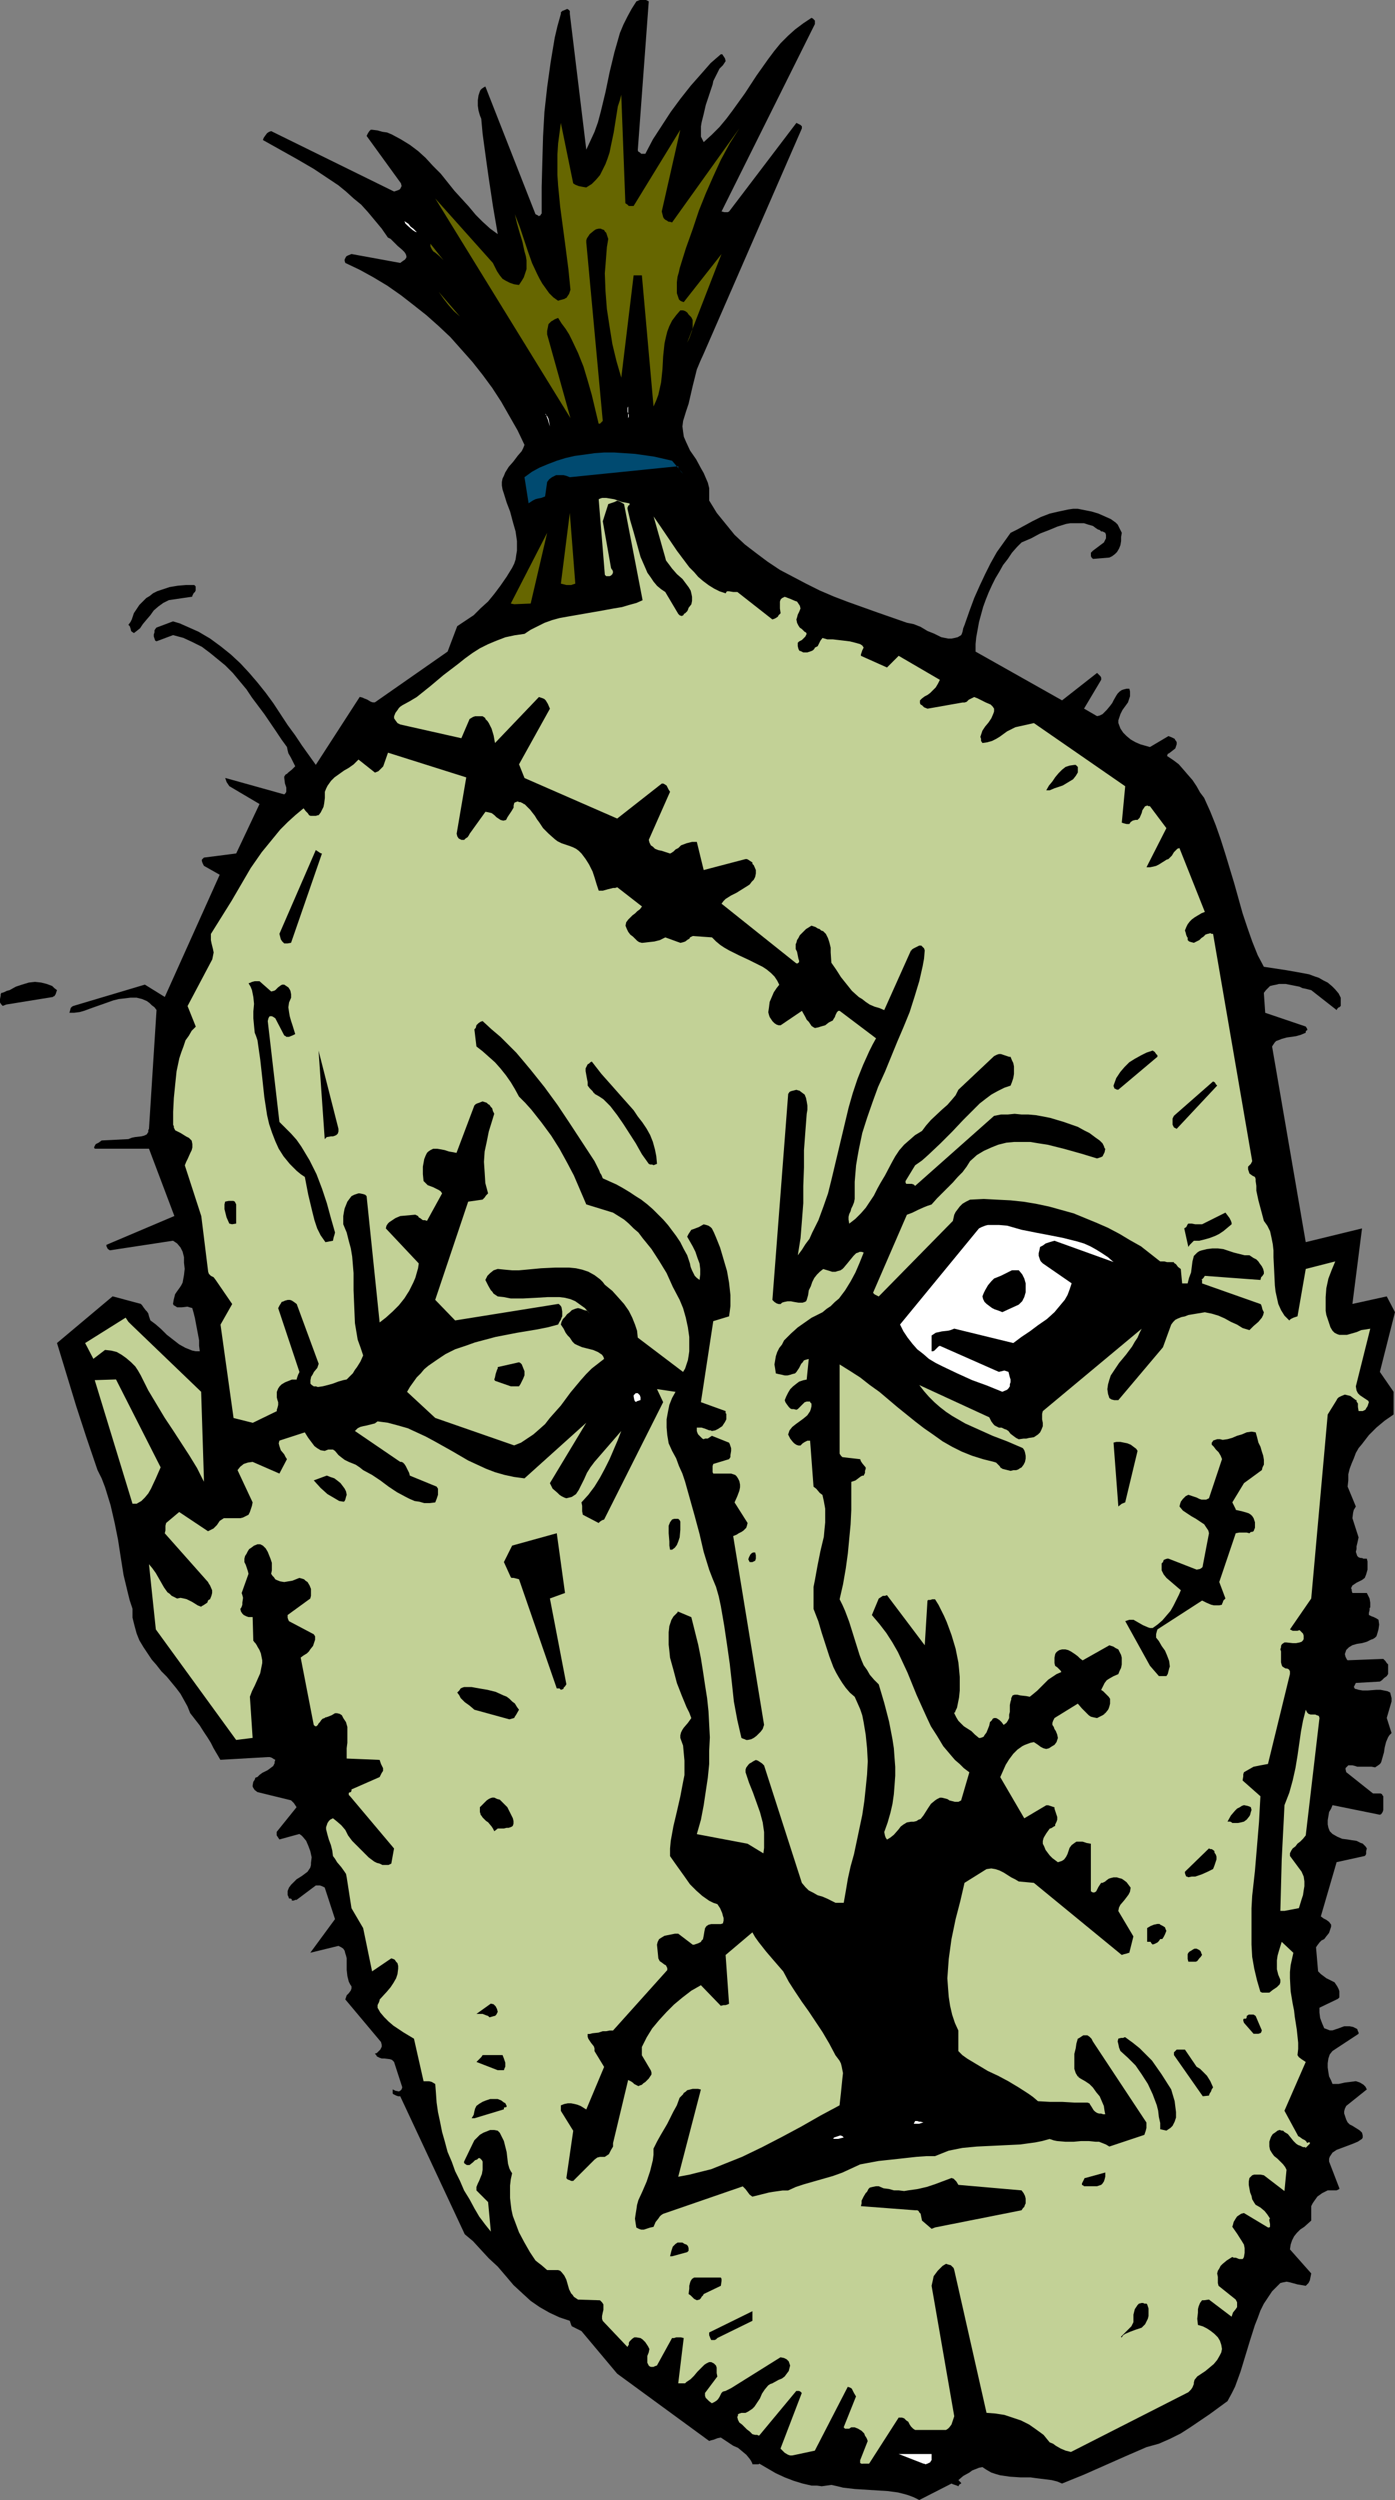 <?xml version="1.0" encoding="UTF-8" standalone="no"?>
<svg
   version="1.0"
   width="86.887mm"
   height="155.668mm"
   id="svg57"
   sodipodi:docname="Stitched-Up Head.wmf"
   xmlns:inkscape="http://www.inkscape.org/namespaces/inkscape"
   xmlns:sodipodi="http://sodipodi.sourceforge.net/DTD/sodipodi-0.dtd"
   xmlns="http://www.w3.org/2000/svg"
   xmlns:svg="http://www.w3.org/2000/svg">
  <rect width="100%" height="100%" fill="#808080" stroke="none"/>
  <sodipodi:namedview
     id="namedview57"
     pagecolor="#ffffff"
     bordercolor="#000000"
     borderopacity="0.25"
     inkscape:showpageshadow="2"
     inkscape:pageopacity="0.0"
     inkscape:pagecheckerboard="0"
     inkscape:deskcolor="#d1d1d1"
     inkscape:document-units="mm" />
  <defs
     id="defs1">
    <pattern
       id="WMFhbasepattern"
       patternUnits="userSpaceOnUse"
       width="6"
       height="6"
       x="0"
       y="0" />
  </defs>
  <path
     style="fill:#000000;fill-opacity:1;fill-rule:evenodd;stroke:none"
     d="m 216.397,588.353 7.596,-3.878 0.323,0.162 0.485,0.162 0.485,0.162 0.323,0.162 0.162,-0.323 0.162,-0.162 0.323,-0.162 v 0 -0.162 l -0.162,-0.162 -0.162,-0.162 -0.323,-0.323 1.131,-0.97 1.454,-0.808 0.646,-0.485 0.808,-0.323 0.808,-0.323 0.808,-0.162 0.97,0.646 1.131,0.646 0.97,0.323 1.131,0.323 2.263,0.323 2.424,0.162 h 1.131 1.293 l 1.131,0.162 1.293,0.162 2.586,0.323 1.293,0.323 1.131,0.485 5.172,-2.101 9.858,-4.363 4.848,-2.101 2.909,-0.808 2.586,-1.131 2.586,-1.293 2.263,-1.454 4.525,-3.07 4.202,-3.07 0.97,-1.778 0.808,-1.616 1.293,-3.555 1.131,-3.717 1.131,-3.717 1.131,-3.555 0.646,-1.616 0.646,-1.778 0.808,-1.616 0.97,-1.454 0.97,-1.454 1.293,-1.293 0.323,-0.323 0.323,-0.323 0.646,-0.162 0.808,-0.162 0.808,0.162 1.778,0.485 0.97,0.162 0.97,0.162 0.323,-0.323 0.323,-0.323 0.323,-0.646 0.162,-0.808 0.162,-0.808 -5.01,-5.656 0.162,-1.131 0.323,-0.97 0.485,-0.97 0.646,-0.808 0.808,-0.808 0.97,-0.646 1.616,-1.454 v -3.393 l 0.323,-0.646 0.323,-0.485 0.808,-1.131 1.131,-0.808 1.293,-0.646 h 0.646 0.646 0.808 l 0.646,-0.323 v -0.162 l -2.424,-6.302 v -0.646 l 0.162,-0.485 0.323,-0.485 0.323,-0.485 0.485,-0.323 0.485,-0.323 1.293,-0.485 1.293,-0.485 1.293,-0.485 1.131,-0.485 0.97,-0.646 0.162,-0.323 v -0.485 l -0.162,-0.646 -0.485,-0.485 -0.485,-0.323 -1.293,-0.808 -0.646,-0.323 -0.485,-0.485 -0.162,-0.323 -0.162,-0.323 -0.323,-0.97 -0.162,-0.485 v -0.485 l 0.162,-0.646 0.323,-0.646 4.848,-3.878 -0.162,-0.323 -0.162,-0.323 -0.485,-0.485 -0.808,-0.485 -0.485,-0.162 -0.485,-0.162 -1.293,0.162 -1.293,0.162 -1.454,0.323 h -0.646 -0.808 l -0.323,-0.808 -0.485,-0.97 -0.162,-0.97 -0.162,-1.131 v -0.97 l 0.162,-1.131 0.323,-0.97 0.646,-0.808 6.141,-4.04 v -0.323 l -0.162,-0.323 -0.162,-0.485 -0.323,-0.162 -0.646,-0.323 -0.808,-0.162 h -0.646 -0.646 l -1.293,0.485 -1.454,0.485 h -0.646 l -0.808,-0.323 -0.485,-0.162 -0.485,-1.131 -0.485,-1.293 -0.162,-1.293 v -0.485 -0.646 l 4.04,-1.939 v 0 l 0.323,-0.162 0.323,-0.323 v -0.323 -0.323 -0.808 l -0.162,-0.485 -0.323,-0.646 -0.323,-0.485 -0.323,-0.485 -0.646,-0.323 -0.646,-0.323 -0.646,-0.323 -0.646,-0.485 -0.646,-0.485 -0.646,-0.646 -0.485,-5.656 0.323,-0.485 0.485,-0.646 0.485,-0.485 0.323,-0.162 0.323,-0.162 0.485,-0.646 0.646,-0.808 0.323,-0.97 0.162,-0.485 v -0.485 l -0.485,-0.646 -0.646,-0.485 -0.323,-0.162 -0.323,-0.162 -0.646,-0.485 3.717,-12.766 6.626,-1.454 0.162,-0.162 0.162,-0.323 v -0.646 l 0.162,-0.646 -0.323,-0.485 -0.323,-0.323 -0.323,-0.323 -0.485,-0.162 -0.97,-0.485 -1.131,-0.162 -0.97,-0.162 -1.293,-0.162 -1.131,-0.485 -1.131,-0.646 -0.646,-0.646 -0.323,-0.808 -0.162,-0.808 v -0.97 l 0.162,-0.97 0.162,-0.97 0.485,-0.808 0.323,-0.808 11.151,2.262 0.323,-0.162 0.323,-0.485 0.162,-0.485 v -0.485 -2.101 -0.646 l -0.162,-0.162 -0.162,-0.323 -0.323,-0.162 h -0.162 -1.616 l -6.303,-5.009 -0.162,-0.646 v -0.323 l 0.162,-0.162 0.323,-0.323 0.162,-0.162 h 0.485 0.485 l 0.646,0.162 0.485,0.162 h 2.747 0.646 l 0.808,0.162 0.485,-0.323 0.485,-0.323 0.323,-0.323 0.162,-0.323 0.323,-1.131 0.323,-1.131 0.162,-1.131 0.323,-1.293 0.485,-1.131 0.323,-0.485 0.485,-0.485 -1.131,-3.555 1.131,-3.878 v -0.323 -0.485 l -0.162,-0.646 -0.162,-0.646 -0.646,-0.323 -0.808,-0.162 -0.808,-0.162 h -0.97 l -2.101,0.162 h -1.131 l -0.97,-0.162 -0.485,-0.162 h -0.162 l -0.323,-0.162 v -0.162 l -0.162,-0.162 0.162,-0.323 0.162,-0.323 0.162,-0.323 5.656,-0.323 0.485,-0.323 0.485,-0.485 0.646,-0.485 0.323,-0.485 v -1.939 -0.323 l -0.323,-0.323 -0.323,-0.485 -0.162,-0.162 -0.323,-0.323 -8.404,0.323 -0.162,-0.162 -0.162,-0.323 -0.162,-0.323 -0.162,-0.646 0.162,-0.485 0.162,-0.485 0.323,-0.323 0.323,-0.323 0.808,-0.485 1.131,-0.323 1.131,-0.162 1.131,-0.323 0.97,-0.485 0.485,-0.162 0.485,-0.323 0.323,-0.323 0.162,-0.485 0.323,-1.131 0.162,-1.131 -0.162,-1.131 -0.485,-0.323 -0.646,-0.323 -0.485,-0.162 -0.646,-0.323 v -0.485 l 0.162,-0.646 v -0.485 l 0.162,-0.162 v -0.162 -0.97 l -0.162,-0.97 -0.323,-0.646 -0.323,-0.646 h -3.394 l -0.162,-0.485 v -0.323 l -0.162,-0.323 0.162,-0.323 0.162,-0.323 0.485,-0.323 0.485,-0.323 1.293,-0.646 0.646,-0.485 0.323,-0.808 0.323,-1.131 v -1.293 -0.646 l -0.162,-0.646 h -0.646 -0.162 v 0 l -0.323,-0.162 h -0.323 l -0.485,-0.162 -0.323,-0.323 -0.162,-0.485 -0.162,-0.485 0.162,-0.646 v -0.646 l 0.162,-0.646 0.323,-1.454 -1.454,-4.525 0.162,-1.293 0.162,-0.646 0.485,-0.808 -1.939,-4.686 0.162,-1.454 v -1.454 l 0.323,-1.293 0.485,-1.293 0.485,-1.131 0.485,-1.293 0.646,-1.131 0.808,-0.97 1.616,-2.101 1.778,-1.778 1.939,-1.616 2.101,-1.454 v -5.332 l -3.232,-4.686 3.555,-14.058 -1.939,-3.717 -8.081,1.778 2.263,-17.775 -13.252,3.232 -7.919,-46.053 0.323,-0.485 0.323,-0.485 0.323,-0.323 0.485,-0.162 0.808,-0.323 1.131,-0.323 2.263,-0.323 1.131,-0.323 1.131,-0.485 v -0.323 l 0.162,-0.162 0.162,-0.162 h 0.162 l -0.162,-0.162 v -0.162 l -0.323,-0.485 -9.535,-3.232 -0.323,-4.686 0.485,-0.646 0.485,-0.485 0.485,-0.485 0.646,-0.162 0.808,-0.162 0.646,-0.162 h 1.616 l 1.616,0.323 1.616,0.323 0.646,0.323 0.808,0.162 1.293,0.323 5.98,4.686 0.162,-0.323 0.162,-0.162 v 0 l 0.162,-0.162 h 0.162 l 0.323,-0.323 v -1.939 l -0.485,-0.97 -0.808,-0.97 -0.808,-0.808 -0.97,-0.808 -0.97,-0.485 -1.131,-0.646 -0.97,-0.323 -1.293,-0.485 -2.586,-0.485 -2.747,-0.485 -5.333,-0.808 -1.454,-2.747 -1.293,-3.232 -1.131,-3.232 -1.131,-3.393 -1.939,-6.948 -2.101,-6.948 -1.131,-3.555 -1.131,-3.232 -1.293,-3.232 -1.454,-3.232 -0.97,-1.293 -0.808,-1.454 -0.97,-1.454 -1.131,-1.293 -0.97,-1.131 -1.131,-1.293 -1.293,-0.97 -1.454,-0.97 0.162,-0.485 0.323,-0.162 0.646,-0.485 0.808,-0.646 0.162,-0.485 0.162,-0.485 V 174.68 l -0.162,-0.323 -0.162,-0.162 -0.162,-0.323 -0.646,-0.323 -0.808,-0.323 -4.363,2.585 -1.131,-0.323 -1.131,-0.323 -1.131,-0.485 -1.131,-0.646 -0.97,-0.808 -0.808,-0.808 -0.646,-0.97 -0.485,-1.293 v -0.646 l 0.162,-0.485 0.323,-0.97 0.485,-0.97 1.293,-1.778 0.323,-0.97 0.162,-0.485 v -0.485 -0.646 l -0.162,-0.646 h -0.646 l -0.646,0.162 -0.485,0.162 -0.485,0.323 -0.485,0.485 -0.323,0.485 -0.646,1.131 -0.323,0.646 -0.485,0.646 -0.808,0.97 -0.485,0.485 -0.485,0.485 -0.646,0.323 -0.646,0.162 -3.071,-1.778 4.04,-6.787 v -0.485 l -0.162,-0.323 -0.323,-0.323 -0.485,-0.485 -8.242,6.464 -20.363,-11.473 v -1.778 l 0.162,-1.616 0.323,-1.778 0.323,-1.778 0.485,-1.778 0.485,-1.778 0.646,-1.778 0.646,-1.616 0.808,-1.778 0.808,-1.616 0.97,-1.616 0.808,-1.454 1.131,-1.454 0.97,-1.454 1.131,-1.293 1.131,-1.131 2.263,-0.97 2.101,-1.131 2.101,-0.808 1.939,-0.808 2.101,-0.646 0.97,-0.162 h 0.97 1.131 1.131 l 0.97,0.323 1.131,0.323 0.646,0.485 0.485,0.323 0.485,0.162 0.323,0.323 h 0.323 l 0.323,0.162 0.323,0.162 0.162,0.485 v 0.485 0.323 l -0.162,0.323 -0.323,0.646 -0.646,0.485 -0.646,0.485 -0.646,0.485 -0.646,0.485 -0.485,0.485 v 0.808 l 0.162,0.323 0.323,0.323 3.879,-0.323 0.646,-0.323 0.646,-0.485 0.485,-0.485 0.485,-0.808 0.323,-0.808 0.162,-0.97 v -0.97 l 0.162,-0.97 -0.323,-0.646 -0.323,-0.646 -0.323,-0.646 -0.485,-0.485 -1.131,-0.808 -1.454,-0.646 -1.454,-0.646 -1.616,-0.485 -1.616,-0.323 -1.616,-0.323 h -1.131 l -1.131,0.162 -2.263,0.485 -2.101,0.485 -2.101,0.808 -1.939,0.97 -1.778,0.97 -1.778,0.97 -1.616,0.808 -1.616,2.262 -1.616,2.262 -1.454,2.585 -1.293,2.585 -1.293,2.747 -1.293,2.909 -1.131,3.07 -1.131,3.232 -0.323,0.808 -0.162,0.808 -0.162,0.485 -0.162,0.323 -0.808,0.485 -0.646,0.162 -0.808,0.162 h -0.808 l -0.808,-0.162 -0.808,-0.162 -1.616,-0.808 -1.616,-0.646 -1.616,-0.97 -1.616,-0.646 -0.808,-0.162 -0.808,-0.162 -6.949,-2.424 -6.788,-2.424 -3.394,-1.293 -3.394,-1.454 -3.232,-1.616 -3.071,-1.616 -3.071,-1.616 -2.909,-1.939 -2.586,-1.939 -2.747,-2.101 -2.424,-2.262 -2.101,-2.585 -2.101,-2.585 -1.778,-2.909 v -1.454 -1.454 l -0.323,-1.293 -0.485,-1.131 -0.485,-1.131 -0.646,-1.131 -1.131,-2.101 -1.454,-2.101 -0.97,-2.101 -0.485,-1.131 -0.162,-1.131 -0.162,-1.293 0.162,-1.293 0.646,-2.101 0.646,-1.939 0.97,-4.201 0.485,-1.939 0.485,-1.939 0.808,-1.939 0.808,-1.778 23.11,-53.002 v -0.485 l -0.323,-0.323 -0.323,-0.162 -0.646,-0.323 -15.838,20.845 -0.323,0.162 h -0.323 -0.162 -0.323 L 169.853,49.77 191.832,5.656 V 5.333 4.848 l -0.323,-0.323 -0.162,-0.162 -0.323,-0.162 -1.939,1.293 -1.939,1.454 -1.616,1.454 -1.778,1.778 -1.454,1.778 -1.454,1.939 -2.747,3.878 -2.747,4.201 -2.909,4.04 -1.454,1.939 -1.616,1.939 -1.778,1.778 -1.939,1.778 -0.323,-0.646 -0.323,-0.646 v -0.808 -0.808 -0.808 l 0.162,-0.97 0.485,-1.939 0.485,-2.101 0.646,-1.939 0.646,-1.939 0.323,-0.97 0.162,-0.808 0.485,-0.97 0.323,-0.646 0.323,-0.646 0.323,-0.646 0.808,-0.808 0.646,-0.97 -0.162,-0.646 -0.323,-0.485 -0.323,-0.485 h -0.323 l -1.131,0.97 -1.293,1.131 -2.263,2.585 -2.424,2.747 -2.424,3.07 -2.263,3.07 -2.101,3.232 -2.101,3.232 -1.778,3.393 h -0.485 -0.485 L 150.621,35.873 150.298,35.712 150.136,35.388 152.722,0.323 152.076,0 h -0.646 -0.808 l -0.808,0.323 -1.131,1.778 -0.97,1.778 -0.97,1.939 -0.808,1.939 -0.646,2.262 -0.646,2.262 -1.131,4.686 -0.97,4.686 -1.131,4.686 -0.646,2.424 -0.808,2.262 -0.97,2.101 -0.97,2.101 -3.879,-31.995 V 2.909 2.585 l -0.323,-0.323 -0.323,-0.162 -0.323,0.162 -0.808,0.323 -0.323,0.323 v 0.323 l -0.808,2.909 -0.646,2.747 -0.97,5.817 -0.808,5.817 -0.646,5.817 -0.323,5.817 -0.162,5.817 -0.162,5.979 v 5.817 0.485 l -0.162,0.162 -0.162,0.323 h -0.162 l -0.162,0.162 -0.162,-0.162 -0.323,-0.162 -0.323,-0.162 -11.798,-30.056 -0.323,0.162 -0.485,0.323 -0.323,0.323 -0.162,0.323 -0.323,0.97 -0.162,1.131 v 1.293 l 0.162,1.131 0.323,1.131 0.323,0.808 0.323,3.555 0.485,3.555 0.485,3.555 0.485,3.393 0.97,6.464 1.131,6.625 -1.778,-1.293 -1.778,-1.616 -1.616,-1.616 -1.616,-1.939 -3.394,-3.717 -3.232,-4.04 -1.778,-1.778 -1.778,-1.939 -1.778,-1.616 -1.939,-1.454 -2.101,-1.293 -2.101,-1.131 -1.131,-0.485 -1.131,-0.162 -1.131,-0.323 -1.293,-0.162 h -0.323 l -0.323,0.323 -0.323,0.485 -0.323,0.646 8.081,11.15 0.162,0.646 -0.162,0.323 -0.162,0.323 -0.162,0.162 -0.323,0.162 -0.485,0.162 -0.485,0.162 -28.928,-14.22 -0.485,0.162 -0.485,0.323 -0.485,0.646 -0.323,0.485 -0.162,0.485 4.04,2.262 4.04,2.262 3.879,2.262 3.879,2.585 1.939,1.293 1.778,1.454 1.778,1.616 1.778,1.454 1.616,1.778 1.616,1.939 1.616,1.939 1.454,2.101 0.646,0.323 0.485,0.485 1.131,1.131 1.131,0.97 0.485,0.485 0.323,0.485 0.162,0.485 v 0.323 l -0.323,0.485 -0.485,0.323 -0.646,0.485 -11.474,-2.101 -0.808,0.323 -0.323,0.162 -0.162,0.162 -0.162,0.323 -0.162,0.323 v 0.323 l 0.162,0.485 3.394,1.616 3.232,1.778 3.232,1.939 3.232,2.262 2.909,2.262 3.071,2.424 2.909,2.585 2.747,2.585 2.586,2.909 2.586,2.909 2.424,3.07 2.263,3.07 2.101,3.232 1.939,3.393 1.939,3.393 1.616,3.393 -0.323,0.808 -0.323,0.646 -0.97,1.131 -0.97,1.293 -1.131,1.293 -0.808,1.293 -0.323,0.808 -0.323,0.646 -0.162,0.808 v 0.808 l 0.162,0.97 0.323,0.97 0.646,2.101 0.808,2.101 0.646,2.424 0.646,2.262 0.323,2.262 v 1.131 1.131 l -0.162,0.97 -0.162,1.131 -0.323,0.97 -0.485,0.97 -1.293,2.101 -1.454,2.101 -1.454,1.939 -1.454,1.778 -1.778,1.616 -1.616,1.616 -1.939,1.293 -1.939,1.293 -2.263,5.979 -17.131,11.958 h -0.485 l -0.485,-0.162 -0.808,-0.485 -0.808,-0.323 -0.323,-0.162 -0.646,-0.162 -10.343,15.998 -1.616,-2.262 -1.616,-2.262 -1.616,-2.424 -1.778,-2.424 -3.394,-5.171 -1.778,-2.424 -1.939,-2.424 -1.939,-2.262 -2.101,-2.262 -2.263,-2.101 -2.424,-1.939 -2.424,-1.778 -2.747,-1.616 -1.454,-0.646 -1.454,-0.646 -1.454,-0.646 -1.616,-0.485 -3.879,1.454 -0.162,0.162 -0.323,0.485 v 0.485 l -0.162,0.485 v 0.485 l 0.162,0.485 0.162,0.485 0.323,0.162 3.879,-1.454 2.424,0.646 2.101,0.97 2.263,1.131 1.939,1.454 1.778,1.454 1.778,1.454 1.778,1.778 1.616,1.939 1.616,1.939 1.293,1.939 2.909,3.878 2.747,4.04 1.293,1.939 1.293,1.778 0.162,0.808 0.162,0.646 0.646,1.131 0.485,0.97 0.485,0.97 -0.485,0.485 -0.323,0.323 -0.808,0.646 -0.323,0.323 -0.323,0.162 -0.323,0.485 v 0.323 l 0.162,1.293 0.323,0.97 v 0.485 0.485 l -0.162,0.323 -0.323,0.323 -13.899,-3.878 0.162,0.485 0.162,0.485 0.323,0.485 0.323,0.485 7.111,4.201 -5.495,11.635 -7.596,0.97 -0.162,0.162 -0.162,0.162 -0.162,0.162 v 0.323 l 0.162,0.485 0.323,0.646 3.717,2.101 -12.929,28.763 -4.687,-2.909 -16.808,5.009 -0.323,0.162 -0.323,0.323 -0.162,0.646 -0.162,0.485 h 1.131 l 1.293,-0.162 1.131,-0.323 1.293,-0.485 2.747,-0.97 2.747,-0.97 1.293,-0.323 1.454,-0.162 1.293,-0.162 h 1.454 l 1.293,0.323 1.131,0.485 0.646,0.485 0.485,0.485 0.646,0.485 0.485,0.646 -1.778,27.955 -0.162,0.323 v 0.485 l -0.162,0.162 -0.162,0.323 -0.646,0.323 -0.646,0.162 -1.454,0.162 -0.808,0.162 -0.808,0.323 -6.303,0.323 -0.646,0.485 -0.646,0.323 -0.162,0.162 -0.162,0.323 -0.162,0.323 0.162,0.323 h 12.767 l 5.98,15.836 -15.999,6.787 v 0.323 l 0.162,0.323 0.162,0.323 0.485,0.323 14.868,-2.262 0.97,0.646 0.808,0.97 0.485,0.97 0.323,1.293 v 1.293 l 0.162,1.454 -0.162,1.454 -0.323,1.778 -0.323,0.646 -0.323,0.485 -0.808,1.131 -0.323,0.485 -0.162,0.646 -0.162,0.646 -0.162,0.97 0.162,0.323 0.323,0.162 0.485,0.323 h 0.485 0.646 l 1.293,-0.162 0.485,0.162 0.646,0.162 0.323,1.131 0.323,1.293 0.485,2.585 0.485,2.585 v 1.293 l 0.162,1.293 h -0.97 l -0.808,-0.162 -0.808,-0.323 -0.808,-0.323 -1.454,-0.808 -1.454,-1.131 -1.454,-1.131 -1.293,-1.293 -1.293,-1.131 -1.293,-0.97 -0.323,-0.97 -0.162,-0.646 -0.323,-0.485 -0.323,-0.323 -0.485,-0.646 -0.323,-0.485 -0.323,-0.323 -6.626,-1.778 -13.09,10.988 2.263,7.433 2.263,7.433 2.424,7.433 2.586,7.595 0.97,1.939 0.808,2.101 0.646,2.101 0.646,2.101 0.97,4.201 0.808,4.04 0.646,4.201 0.646,4.04 0.97,4.04 0.485,1.939 0.646,1.939 v 2.101 l 0.485,1.939 0.485,1.778 0.646,1.616 0.97,1.616 0.97,1.454 0.97,1.454 1.131,1.293 1.131,1.454 1.293,1.293 2.263,2.747 0.97,1.293 0.808,1.454 0.808,1.454 0.646,1.616 1.131,1.454 1.131,1.454 0.808,1.293 0.97,1.454 0.808,1.293 0.646,1.293 1.616,2.747 11.151,-0.646 h 0.485 l 0.485,0.162 0.485,0.323 0.323,0.162 -0.162,0.485 v 0.323 l -0.323,0.646 -0.646,0.485 -0.646,0.485 -0.646,0.323 -0.646,0.323 -0.646,0.485 -0.485,0.485 -0.485,0.162 -0.162,0.485 -0.323,0.485 -0.162,0.808 v 0.323 l 0.162,0.323 0.323,0.485 0.646,0.485 7.919,1.939 0.323,0.323 0.323,0.323 0.646,0.97 -4.687,5.817 v 0.485 0.323 l 0.323,0.485 0.323,0.485 4.687,-1.293 0.485,0.323 0.323,0.323 0.808,0.97 0.485,1.131 0.485,1.293 0.323,1.454 -0.162,1.293 v 0.485 l -0.162,0.646 -0.323,0.485 -0.323,0.485 -1.293,0.97 -1.293,0.808 -0.646,0.646 -0.646,0.646 -0.485,0.646 -0.323,0.808 v 0.97 l 0.162,0.323 0.162,0.485 h 0.323 l 0.323,0.162 v 0.323 h 0.162 0.162 0.162 l 0.323,-0.162 h 0.323 l 4.525,-3.393 h 0.97 l 0.485,0.162 0.646,0.323 2.424,7.433 -5.818,7.918 6.626,-1.616 0.646,0.323 0.485,0.323 0.323,0.485 0.162,0.646 0.162,0.485 0.162,0.646 v 1.293 1.454 l 0.162,1.454 0.162,0.646 0.162,0.646 0.323,0.646 0.323,0.485 v 0.485 l -0.162,0.485 -0.485,0.646 -0.485,0.485 -0.162,0.485 -0.162,0.485 8.404,10.019 0.162,0.646 v 0.485 l -0.162,0.323 -0.162,0.323 -0.485,0.485 -0.323,0.323 -0.485,0.162 0.323,0.323 0.162,0.323 0.646,0.323 0.485,0.162 h 0.646 l 1.293,0.162 0.485,0.162 0.485,0.485 1.939,5.979 -0.162,0.485 -0.162,0.162 -0.162,0.162 -0.323,0.162 -0.808,-0.162 -0.646,-0.323 v 0.323 0.323 0.323 l 0.162,0.162 0.323,0.162 0.323,0.162 0.485,0.162 h 0.485 l 15.191,32.48 0.97,0.808 0.97,0.808 1.778,1.939 1.939,2.101 2.101,1.939 1.939,2.262 1.778,2.101 2.101,1.939 1.939,1.778 2.101,1.454 2.263,1.293 2.424,1.131 2.424,0.808 0.162,0.485 0.162,0.485 0.162,0.323 0.323,0.162 0.97,0.485 0.97,0.485 8.404,10.019 21.656,15.836 0.485,-0.162 0.646,-0.162 0.808,-0.323 0.808,-0.162 0.97,0.646 0.97,0.646 0.97,0.646 1.131,0.485 0.97,0.808 0.97,0.808 0.808,0.97 0.323,0.485 0.323,0.646 v 0.162 h 0.162 0.485 0.646 0.162 l 0.162,-0.162 1.939,1.131 1.939,1.131 2.101,0.97 2.101,0.808 2.101,0.646 2.101,0.485 h 1.293 l 1.131,0.162 1.131,-0.162 1.131,-0.162 1.454,0.323 1.293,0.323 2.747,0.323 2.586,0.162 2.586,0.162 2.586,0.162 2.424,0.323 1.293,0.323 1.131,0.323 1.293,0.485 z"
     id="path1" />
  <path
     style="fill:#c2d196;fill-opacity:1;fill-rule:evenodd;stroke:none"
     d="m 203.306,579.789 h 1.293 l 6.949,-10.827 h 0.808 l 0.485,0.162 0.485,0.485 0.485,0.323 0.323,0.646 0.323,0.485 0.485,0.485 0.485,0.323 h 7.272 l 0.485,-0.323 0.323,-0.323 0.485,-0.646 0.323,-0.97 0.323,-0.97 -5.333,-30.702 0.323,-1.454 0.162,-0.808 0.485,-0.646 0.485,-0.646 0.485,-0.485 0.646,-0.646 0.808,-0.485 0.485,0.162 0.646,0.162 0.485,0.485 0.162,0.162 0.162,0.485 7.596,33.611 2.101,0.162 2.101,0.323 1.939,0.646 1.939,0.646 1.939,0.97 1.616,1.131 1.778,1.293 1.454,1.778 0.808,0.323 0.646,0.485 1.131,0.646 1.131,0.485 0.646,0.162 0.646,0.162 27.635,-14.058 0.646,-0.646 0.323,-0.485 0.323,-0.808 v -0.323 l 0.162,-0.646 0.646,-0.808 0.97,-0.646 0.97,-0.646 0.97,-0.808 0.97,-0.808 0.808,-0.97 0.646,-1.131 0.323,-0.646 0.162,-0.808 -0.162,-0.97 -0.323,-0.97 -0.485,-0.808 -0.808,-0.808 -0.808,-0.646 -0.97,-0.646 -0.97,-0.485 -1.131,-0.323 -0.162,-1.454 0.162,-1.454 v -0.808 l 0.162,-0.646 0.323,-0.808 0.485,-0.646 v 0 h 0.162 0.323 l 1.131,-0.162 5.333,4.04 0.162,-0.485 0.162,-0.485 0.646,-0.808 0.323,-0.485 v -0.485 -0.646 l -0.323,-0.646 -4.04,-3.232 -0.162,-0.646 v -0.646 -0.808 l -0.162,-0.808 0.162,-0.646 0.323,-0.485 0.323,-0.646 0.485,-0.485 0.97,-0.808 1.293,-0.808 0.323,0.162 h 0.485 l 0.808,0.323 h 0.323 0.485 l 0.162,-0.162 0.162,-0.323 0.162,-0.97 v -1.131 l -0.162,-0.808 -0.485,-0.808 -1.131,-1.778 -1.131,-1.616 0.162,-0.485 0.162,-0.646 0.485,-0.808 0.323,-0.485 0.485,-0.323 0.485,-0.323 0.646,-0.162 5.656,3.393 h 0.323 l 0.162,-0.162 v -0.646 l -0.162,-0.808 v -0.323 l 0.162,-0.162 -0.646,-0.97 -0.646,-0.808 -0.97,-0.808 -1.131,-0.646 -0.323,-0.485 -0.485,-0.808 -0.162,-0.808 -0.323,-0.808 -0.323,-1.778 v -0.808 l 0.162,-0.808 0.323,-0.323 0.323,-0.323 0.485,-0.162 h 0.485 0.97 l 0.808,0.162 4.848,3.717 0.485,-5.009 -0.323,-0.646 -0.485,-0.646 -1.293,-1.293 -0.808,-0.646 -0.485,-0.646 -0.485,-0.808 -0.162,-0.808 v -0.646 -0.485 l 0.162,-0.485 0.162,-0.485 0.162,-0.323 0.323,-0.485 0.485,-0.323 0.646,-0.485 0.485,-0.162 0.485,0.162 h 0.323 l 0.323,0.323 0.808,0.485 1.293,1.616 0.646,0.646 0.485,0.323 0.485,0.162 0.646,0.323 h 0.646 l -0.162,0.162 v 0 h 0.162 l 0.323,-0.323 0.323,-0.323 0.323,-0.323 v -0.162 -0.162 h -0.162 -0.162 l -0.323,0.162 -0.162,-0.323 -0.323,-0.323 -0.646,-0.323 -0.646,-0.485 -0.323,-0.162 -0.162,-0.323 -3.071,-5.656 5.01,-11.473 -0.485,-0.323 -0.485,-0.323 -0.646,-0.485 -0.323,-0.485 0.162,-1.454 v -1.454 l -0.323,-3.07 -0.485,-3.07 -0.162,-1.454 -0.323,-1.616 -0.485,-2.909 -0.162,-3.07 v -1.454 l 0.162,-1.616 0.323,-1.454 0.323,-1.454 v 0 l -2.747,-2.585 -0.646,2.101 -0.323,1.131 -0.162,1.131 v 0.97 1.131 l 0.323,1.293 0.485,1.131 v 0.646 l -0.162,0.485 -0.323,0.323 -0.323,0.323 -0.97,0.646 -0.808,0.646 h -0.485 -0.646 -0.646 l -0.162,-0.162 h -0.162 l -0.808,-2.747 -0.646,-2.747 -0.485,-2.747 -0.162,-2.909 v -2.747 -2.909 -2.909 l 0.162,-2.909 0.323,-2.909 0.323,-2.909 0.485,-5.817 0.485,-5.817 0.162,-3.07 0.162,-2.909 -4.202,-3.717 0.162,-0.97 v -0.485 l 0.162,-0.485 1.131,-0.646 1.131,-0.646 1.616,-0.323 1.778,-0.323 5.172,-21.168 v -0.646 l -0.162,-0.323 -0.162,-0.162 -0.323,-0.162 h -0.323 l -0.323,-0.162 -0.485,-0.323 -0.162,-0.323 -0.162,-0.646 v -0.485 -0.808 -0.646 -0.646 l -0.162,-0.485 0.162,-0.485 v -0.323 l 0.162,-0.323 0.162,-0.162 0.485,-0.323 h 0.485 l 1.454,0.162 h 0.808 l 0.808,-0.162 0.485,-0.162 0.323,-0.323 0.162,-0.323 v -0.323 -0.485 l -0.162,-0.485 -0.323,-0.323 -0.485,-0.485 -0.485,0.162 h -0.485 -0.646 l -0.323,-0.162 -0.323,-0.162 5.01,-7.272 3.879,-43.306 2.101,-3.393 0.162,-0.323 0.323,-0.323 0.646,-0.323 0.808,-0.323 0.646,0.162 0.646,0.162 0.646,0.485 0.646,0.485 h 0.162 v 0.323 l 0.323,0.485 v 0.808 l 0.162,0.97 h 0.485 0.485 l 0.323,-0.162 0.323,-0.162 0.162,-0.323 0.323,-0.485 0.323,-0.97 -0.162,-0.323 -0.485,-0.323 -0.485,-0.323 -0.485,-0.323 -0.485,-0.323 -0.485,-0.485 -0.323,-0.646 -0.162,-0.97 3.394,-13.574 -0.97,0.162 -1.131,0.162 -1.131,0.485 -1.131,0.323 -1.131,0.323 h -1.131 -0.646 l -0.485,-0.162 -0.646,-0.323 -0.485,-0.485 -0.485,-0.808 -0.323,-0.97 -0.323,-0.97 -0.323,-0.97 -0.162,-0.97 v -1.131 -2.101 l 0.162,-2.101 0.485,-2.262 0.808,-2.101 0.808,-1.939 -6.949,1.778 -1.939,11.15 -0.485,0.162 -0.485,0.162 -0.646,0.323 -0.323,0.323 -1.131,-1.131 -0.808,-1.293 -0.646,-1.454 -0.323,-1.454 -0.323,-1.454 -0.162,-1.454 -0.162,-3.393 -0.162,-3.232 v -1.616 l -0.162,-1.454 -0.323,-1.616 -0.323,-1.454 -0.646,-1.293 -0.808,-1.131 -0.646,-2.424 -0.646,-2.424 -0.485,-2.262 v -1.131 l -0.162,-1.131 v -0.485 l -0.162,-0.485 -0.646,-0.323 -0.646,-0.485 -0.162,-0.485 -0.162,-0.485 v -0.323 -0.323 l 0.323,-0.323 0.323,-0.323 0.162,-0.323 0.162,-0.323 -9.212,-53.487 h -0.323 l -0.323,-0.162 -0.646,0.162 -0.485,0.162 -0.485,0.485 -0.485,0.323 -0.485,0.485 -0.646,0.323 -0.646,0.323 -0.646,-0.162 -0.485,-0.162 -0.323,-0.323 v -0.646 h -0.162 v -0.162 l -0.162,-0.323 -0.162,-0.646 -0.162,-0.485 0.323,-0.808 0.323,-0.646 0.485,-0.646 0.485,-0.485 0.646,-0.485 0.808,-0.485 0.808,-0.485 0.808,-0.323 -5.98,-15.028 -0.485,0.162 -0.323,0.323 -0.485,0.485 -0.485,0.808 -0.323,0.323 -0.485,0.485 -0.485,0.162 -0.485,0.323 -1.293,0.808 -0.646,0.323 -0.646,0.162 -0.808,0.162 h -0.808 l 4.687,-9.211 -3.879,-5.171 h -0.323 l -0.323,-0.162 -0.323,0.162 h -0.162 l -0.323,0.485 -0.323,0.485 -0.162,0.646 -0.485,1.131 -0.485,0.485 h -0.485 l -0.646,0.162 -0.485,0.323 -0.323,0.485 h -0.162 -0.485 l -0.646,-0.162 -0.485,-0.162 0.808,-8.564 -21.494,-14.866 -4.363,0.97 -0.97,0.485 -0.97,0.485 -1.778,1.293 -0.808,0.485 -0.97,0.485 -1.131,0.323 -1.131,0.162 -0.323,-0.485 v -0.485 l -0.162,-0.485 0.162,-0.485 0.323,-0.97 0.646,-0.97 0.808,-0.97 0.646,-0.97 0.485,-1.131 0.162,-0.485 v -0.646 l -0.323,-0.485 -0.485,-0.485 -1.131,-0.485 -0.646,-0.323 -0.646,-0.323 -0.646,-0.323 -0.808,-0.323 -0.323,0.162 -0.323,0.162 -0.646,0.323 -0.485,0.485 -0.485,0.162 h -0.485 l -8.242,1.454 -0.808,-0.323 -0.485,-0.485 -0.323,-0.162 -0.162,-0.323 v -0.323 -0.323 l 0.485,-0.485 0.646,-0.485 0.646,-0.323 0.646,-0.485 0.646,-0.646 0.646,-0.646 0.485,-0.808 0.485,-0.97 -9.697,-5.656 -2.747,2.747 -6.141,-2.747 v -0.323 l 0.162,-0.485 0.162,-0.485 0.323,-0.646 -0.323,-0.485 -0.485,-0.323 -1.131,-0.323 -1.293,-0.323 -1.293,-0.162 -2.747,-0.323 h -1.293 l -1.131,-0.323 -0.485,0.646 -0.323,0.646 -0.323,0.646 -0.323,0.162 -0.323,0.162 -0.162,0.323 -0.323,0.323 -0.323,0.162 -0.485,0.162 -0.485,0.162 h -0.485 -0.485 l -0.646,-0.323 h -0.162 l -0.162,-0.162 -0.162,-0.323 -0.162,-0.646 v -0.646 -0.162 l 0.162,-0.162 0.162,-0.162 0.323,-0.162 0.323,-0.162 0.323,-0.323 0.485,-0.485 0.323,-0.646 -0.162,-0.323 -0.323,-0.162 -0.323,-0.323 -0.323,-0.323 -0.485,-0.323 -0.323,-0.485 -0.323,-0.646 -0.162,-0.808 0.162,-0.485 0.162,-0.646 0.323,-0.646 0.323,-0.808 -0.162,-0.646 -0.323,-0.485 -0.323,-0.485 -0.485,-0.162 -1.131,-0.485 -1.293,-0.485 -0.646,0.323 -0.323,0.323 -0.162,0.485 v 0.485 1.131 l 0.162,1.131 -0.162,0.162 -0.162,0.162 -0.162,0.162 -0.162,0.323 -0.485,0.323 -0.323,0.162 -0.485,0.162 -8.242,-6.464 h -0.97 l -0.97,-0.162 h -0.323 -0.162 l -0.162,0.162 -0.162,0.323 -1.454,-0.485 -1.293,-0.646 -1.293,-0.808 -1.293,-0.97 -1.131,-0.97 -0.97,-1.131 -1.131,-1.131 -0.97,-1.293 -1.939,-2.585 -3.717,-5.494 -1.778,-2.585 2.747,9.695 0.162,0.646 0.485,0.646 0.97,1.293 1.131,1.293 1.293,1.131 0.97,1.293 0.485,0.646 0.485,0.808 0.162,0.646 0.162,0.808 v 0.97 l -0.162,0.808 -0.646,0.808 -0.162,0.485 -0.162,0.323 -0.485,0.485 -0.323,0.162 v 0.162 l -0.162,0.162 -0.323,0.162 -0.485,-0.162 -0.323,-0.323 -3.071,-5.171 -0.97,-0.646 -0.97,-0.808 -0.808,-0.97 -0.646,-0.97 -0.808,-1.131 -0.485,-1.131 -1.131,-2.585 -0.808,-2.909 -0.808,-2.909 -0.808,-2.747 -0.646,-2.747 v -0.323 l 0.162,-0.323 v -0.162 h 0.162 l 0.162,-0.162 v -0.323 l -0.808,-0.162 -0.97,-0.162 -1.778,-0.646 -0.97,-0.162 -0.97,-0.162 h -0.97 l -0.485,0.162 -0.323,0.162 1.454,17.775 0.323,0.323 h 0.323 0.485 l 0.323,-0.162 0.323,-0.323 0.162,-0.485 -0.162,-0.485 -0.162,-0.162 -0.162,-0.323 -1.939,-10.988 1.293,-4.04 0.485,-0.162 0.485,-0.162 0.485,-0.162 0.646,-0.323 0.485,0.162 0.323,0.162 0.808,0.485 4.363,22.623 -1.454,0.646 -1.778,0.485 -1.616,0.485 -1.939,0.323 -3.555,0.646 -3.717,0.646 -3.717,0.646 -1.778,0.323 -1.778,0.485 -1.778,0.646 -1.616,0.808 -1.616,0.808 -1.454,0.97 -2.263,0.323 -2.263,0.485 -2.101,0.808 -1.939,0.808 -1.939,0.97 -1.778,1.131 -1.778,1.293 -1.616,1.293 -3.394,2.585 -3.071,2.585 -1.616,1.293 -1.616,1.293 -1.616,0.97 -1.778,0.97 -0.485,0.323 -0.323,0.323 -0.323,0.485 -0.485,0.646 -0.323,0.808 v 0.485 l 0.323,0.485 0.485,0.646 0.646,0.323 14.383,3.232 1.939,-4.525 0.808,-0.485 0.485,-0.162 h 0.485 0.808 0.485 l 0.485,0.323 0.162,0.162 v 0.162 l 0.485,0.485 0.323,0.485 0.323,0.646 0.323,0.646 0.485,1.616 0.323,1.778 10.343,-10.827 0.485,0.162 0.485,0.162 0.323,0.162 0.323,0.323 0.485,0.808 0.485,1.131 -7.272,13.089 1.293,3.232 21.817,9.534 10.505,-8.241 h 0.323 l 0.323,0.162 0.485,0.323 0.323,0.646 0.162,0.323 0.323,0.485 -5.01,11.311 0.162,0.646 0.323,0.646 0.485,0.323 0.485,0.485 0.808,0.323 0.808,0.162 0.97,0.323 0.97,0.323 0.323,-0.162 0.485,-0.323 0.485,-0.485 0.646,-0.323 0.323,-0.323 0.323,-0.323 1.293,-0.485 1.293,-0.323 h 0.646 0.485 l 1.616,6.625 9.858,-2.585 h 0.323 l 0.323,0.162 0.97,0.646 v 0.323 l 0.323,0.323 0.485,1.131 v 0.808 l -0.162,0.808 -0.323,0.646 -0.485,0.485 -0.485,0.646 -0.485,0.323 -1.293,0.808 -1.293,0.808 -1.293,0.646 -1.293,0.808 -0.485,0.485 -0.485,0.646 17.616,14.058 h 0.323 l 0.162,-0.162 0.162,-0.162 v -0.323 l -0.162,-0.485 -0.162,-0.808 -0.162,-0.808 -0.323,-0.646 v -0.808 -0.323 l 0.162,-0.323 0.162,-0.646 0.323,-0.485 0.323,-0.646 0.485,-0.485 0.97,-0.97 1.293,-0.808 0.485,0.162 0.485,0.162 0.485,0.323 0.485,0.162 0.323,0.323 0.485,0.162 0.646,0.646 0.485,0.97 0.323,0.97 0.323,1.293 v 1.131 l 0.162,2.424 1.131,1.616 1.131,1.778 1.293,1.616 1.293,1.616 1.616,1.454 0.808,0.485 0.808,0.646 0.97,0.646 1.131,0.485 1.131,0.323 1.131,0.485 6.303,-14.058 h 0.162 v -0.162 l 0.485,-0.323 0.646,-0.323 0.646,-0.323 h 0.485 l 0.323,0.323 0.323,0.323 0.162,0.485 -0.162,1.939 -0.323,1.778 -0.808,3.555 -1.131,3.717 -1.131,3.555 -1.454,3.555 -1.454,3.393 -2.909,7.11 -1.616,3.555 -1.293,3.555 -1.293,3.717 -1.131,3.555 -0.808,3.878 -0.323,1.778 -0.323,1.939 -0.162,1.939 -0.162,1.939 v 2.101 1.939 l -0.162,0.808 -0.323,0.808 -0.323,0.646 -0.162,0.646 -0.323,0.646 -0.162,0.646 v 0.646 l 0.162,0.97 1.454,-1.131 1.293,-1.293 1.131,-1.293 0.97,-1.454 0.97,-1.454 0.808,-1.616 0.808,-1.454 0.97,-1.616 1.616,-3.07 0.808,-1.454 0.97,-1.454 1.131,-1.293 1.293,-1.131 1.293,-1.131 1.616,-0.97 0.97,-1.293 1.131,-1.293 2.586,-2.424 1.293,-1.131 1.131,-1.293 0.808,-0.97 0.646,-1.293 8.404,-7.918 0.646,-0.323 0.485,-0.162 h 0.485 l 0.485,0.162 0.97,0.323 0.485,0.162 h 0.323 l 0.323,0.808 0.323,0.646 0.162,0.808 v 0.97 0.808 l -0.162,0.97 -0.323,0.97 -0.323,0.808 -1.454,0.485 -1.616,0.808 -1.454,0.808 -1.293,0.97 -1.454,1.131 -1.293,1.293 -2.586,2.585 -2.586,2.747 -2.747,2.747 -2.909,2.747 -1.454,1.293 -1.616,1.131 -2.263,3.717 v 0.323 l 0.162,0.323 h 0.323 0.97 l 0.485,0.162 0.323,0.323 18.585,-16.482 1.616,-0.323 h 1.616 l 1.616,-0.162 1.616,0.162 h 1.616 l 1.778,0.162 1.778,0.323 1.616,0.323 1.616,0.485 1.616,0.485 3.232,1.131 1.454,0.808 1.293,0.646 1.293,0.97 1.131,0.808 0.646,0.646 0.323,0.646 0.162,0.485 0.162,0.162 v 0 l -0.162,0.808 -0.323,0.646 -0.162,0.323 -0.323,0.162 -0.485,0.162 -0.485,0.162 -3.717,-1.131 -4.04,-1.131 -3.879,-0.97 -2.101,-0.323 -1.939,-0.323 h -1.939 -1.939 l -1.778,0.162 -1.939,0.485 -1.616,0.646 -1.778,0.808 -1.616,0.97 -1.616,1.454 -0.808,1.293 -0.97,1.293 -1.131,1.131 -1.131,1.293 -1.131,1.131 -1.293,1.293 -1.293,1.293 -1.293,1.454 -0.97,0.323 -0.808,0.323 -1.454,0.646 -1.293,0.646 -1.293,0.485 -7.919,18.26 v 0.162 l 0.323,0.323 0.97,0.485 17.454,-17.775 0.323,-1.454 0.323,-0.646 0.485,-0.646 0.485,-0.646 0.646,-0.646 0.808,-0.485 0.97,-0.485 3.232,-0.162 3.071,0.162 3.232,0.162 3.071,0.323 2.909,0.485 3.071,0.646 2.909,0.808 2.909,0.808 2.747,1.131 2.747,1.131 2.586,1.131 2.747,1.454 2.424,1.454 2.586,1.454 2.263,1.778 2.263,1.778 h 0.485 0.485 l 0.646,0.162 h 0.646 0.323 0.646 v 0.162 0 l 0.485,0.323 0.485,0.646 0.646,0.485 0.323,3.393 h 1.293 l 0.323,-1.293 0.485,-1.293 0.162,-1.293 0.162,-1.293 0.162,-0.646 0.162,-0.646 0.323,-0.323 0.485,-0.485 0.485,-0.323 0.485,-0.162 1.293,-0.323 1.293,-0.162 h 1.293 l 1.293,0.162 0.97,0.323 1.454,0.485 1.293,0.323 1.293,0.323 h 1.131 l 0.485,0.323 0.485,0.323 0.646,0.323 0.485,0.485 0.323,0.485 0.485,0.646 0.323,0.646 0.162,0.646 v 0.485 l -0.323,0.485 -0.323,0.323 -0.162,0.646 -13.09,-0.97 -0.323,0.485 -0.162,0.162 -0.162,0.162 v 0 h -0.162 l 0.162,0.162 v 0.808 l 13.737,4.848 0.162,0.162 0.162,0.485 0.162,0.646 0.323,0.646 -0.162,0.646 -0.323,0.646 -0.808,0.97 -1.131,0.97 -0.97,0.97 -1.616,-0.485 -1.293,-0.808 -1.454,-0.646 -1.454,-0.808 -1.454,-0.646 -1.616,-0.485 -0.808,-0.162 -0.808,-0.162 -0.97,0.162 -0.97,0.162 -0.97,0.162 -0.97,0.162 -0.808,0.323 -0.808,0.162 -0.808,0.323 -0.646,0.323 -0.485,0.485 -0.485,0.646 -1.939,5.332 -10.505,12.443 h -0.323 -0.646 l -0.646,-0.162 -0.485,-0.323 -0.323,-0.97 -0.162,-1.131 0.162,-1.131 0.323,-1.131 0.323,-0.97 0.646,-0.97 1.293,-1.939 1.616,-1.939 1.454,-1.939 0.646,-1.131 0.646,-0.97 0.485,-1.131 0.485,-0.97 -23.272,19.391 -0.162,0.646 v 0.646 0.646 l 0.162,0.808 v 0.808 l -0.323,0.808 -0.323,0.646 -0.485,0.485 -0.485,0.323 -0.485,0.323 -1.131,0.162 -0.646,0.162 h -0.646 l -1.131,0.162 -0.646,-0.323 -0.646,-0.485 -0.646,-0.485 -0.485,-0.646 -0.485,-0.323 -0.485,-0.162 -0.646,-0.323 h -0.646 l -0.323,-0.162 -0.323,-0.162 -0.323,-0.162 -0.323,-0.323 -0.485,-0.646 -0.485,-0.97 -16.484,-7.595 1.131,1.454 1.131,1.293 1.293,1.293 1.293,1.131 1.454,1.131 1.454,0.97 3.071,1.778 3.232,1.454 3.232,1.454 3.394,1.293 3.394,1.454 0.323,0.162 0.323,0.485 0.162,0.485 0.162,0.808 v 0.646 l -0.162,0.808 -0.323,0.646 -0.485,0.646 -0.323,0.162 -0.485,0.323 -0.485,0.162 h -0.646 l -0.646,0.162 -0.646,-0.162 -0.646,-0.162 -0.646,-0.162 -0.162,-0.162 h -0.162 l -0.323,-0.485 -0.485,-0.485 -0.323,-0.323 -0.485,-0.162 -2.586,-0.646 -2.586,-0.808 -2.424,-0.97 -2.263,-1.131 -2.263,-1.293 -2.263,-1.616 -2.101,-1.454 -2.101,-1.616 -4.202,-3.393 -4.202,-3.555 -2.263,-1.616 -2.263,-1.778 -2.263,-1.454 -2.586,-1.616 v 19.553 0.808 0.646 l 0.323,0.485 0.323,0.323 4.202,0.485 0.162,0.485 0.323,0.485 0.808,0.97 v 0.323 l -0.162,0.485 v 0.485 l -0.323,0.646 h -0.323 l -0.323,0.162 -0.646,0.485 -0.646,0.485 -0.485,0.162 -0.485,0.162 v 3.232 3.393 l -0.162,3.393 -0.323,3.393 -0.323,3.393 -0.485,3.555 -0.646,3.717 -0.808,3.555 0.646,1.293 0.646,1.454 0.97,2.585 0.808,2.585 0.808,2.585 0.808,2.585 0.485,1.293 0.485,1.131 0.808,1.131 0.646,1.131 0.97,1.131 1.131,1.131 1.293,4.363 1.131,4.363 0.808,4.201 0.323,2.101 0.162,2.262 0.162,2.101 v 2.101 l -0.162,2.262 -0.162,2.101 -0.323,2.262 -0.485,2.101 -0.646,2.262 -0.808,2.262 0.162,0.808 0.162,0.485 0.323,0.485 0.808,-0.485 0.808,-0.646 1.131,-1.293 0.485,-0.646 0.646,-0.485 0.808,-0.485 0.97,-0.162 h 0.646 l 0.646,-0.162 0.485,-0.323 0.485,-0.162 0.646,-0.808 1.131,-1.778 0.646,-0.97 0.97,-0.808 0.485,-0.323 0.646,-0.323 h 0.485 l 0.646,0.162 0.646,0.162 0.485,0.323 0.646,0.162 0.646,0.162 h 0.808 l 0.646,-0.323 1.939,-6.625 -1.293,-0.97 -0.97,-0.97 -1.131,-0.97 -0.97,-1.131 -1.778,-2.101 -1.454,-2.424 -1.454,-2.262 -1.131,-2.424 -2.263,-5.009 -2.101,-5.171 -1.131,-2.424 -1.131,-2.424 -1.293,-2.262 -1.454,-2.262 -1.616,-2.101 -1.778,-2.101 1.616,-3.878 0.485,-0.323 0.485,-0.323 h 0.485 l 0.485,-0.162 8.889,11.796 0.646,-10.503 0.162,-0.162 h 0.485 l 0.485,-0.162 h 0.646 l 0.808,1.293 0.646,1.293 0.646,1.293 0.646,1.454 1.131,3.07 0.97,3.232 0.646,3.232 0.162,1.616 0.162,1.778 v 1.616 1.616 l -0.162,1.616 -0.323,1.616 -0.162,0.808 -0.323,0.646 -0.162,0.485 h -0.162 v 0.162 l 0.485,0.97 0.485,0.808 0.646,0.646 0.646,0.646 1.778,1.131 0.808,0.808 0.97,0.808 h 0.323 l 0.485,-0.162 0.323,-0.162 0.162,-0.323 0.485,-0.646 0.323,-0.808 0.323,-0.808 0.162,-0.808 0.485,-0.485 0.162,-0.323 0.323,-0.162 h 0.485 l 0.323,0.162 0.485,0.323 0.485,0.485 0.485,0.646 0.646,-0.485 0.323,-0.485 0.323,-0.646 v -0.808 l 0.162,-0.646 v -1.616 l 0.162,-0.808 0.162,-0.485 v -0.323 l 0.162,-0.323 0.162,-0.323 0.485,-0.162 h 0.646 l 0.646,0.162 1.454,0.162 0.808,0.162 0.808,-0.646 0.97,-0.808 0.808,-0.808 0.808,-0.808 0.97,-0.97 0.97,-0.646 0.97,-0.646 1.131,-0.485 -0.162,-0.323 -0.323,-0.323 -0.485,-0.485 -0.485,-0.323 -0.162,-0.646 v -0.646 -0.646 l 0.162,-0.808 0.162,-0.323 0.323,-0.323 0.485,-0.323 0.646,-0.162 h 0.808 l 0.646,0.162 0.646,0.323 0.485,0.323 0.485,0.323 0.646,0.485 0.485,0.485 0.646,0.485 6.303,-3.555 0.485,0.162 0.485,0.162 0.485,0.323 0.646,0.323 0.323,0.646 0.323,0.646 0.162,0.646 v 0.808 0.808 l -0.162,0.808 -0.323,0.646 -0.323,0.808 -1.131,0.485 -1.131,0.646 -0.485,0.323 -0.485,0.646 -0.323,0.646 -0.485,0.97 0.485,0.323 0.323,0.323 0.162,0.162 0.323,0.323 0.162,0.162 0.323,0.323 0.323,0.485 v 0.646 0.485 l -0.162,0.646 -0.162,0.485 -0.162,0.323 -0.646,0.808 h -0.162 v 0.162 l -0.485,0.323 -0.646,0.323 -0.646,0.323 -0.808,-0.162 -0.646,-0.162 -0.485,-0.323 -0.485,-0.485 -1.131,-1.131 -0.97,-1.131 -5.495,3.393 -0.323,0.646 -0.162,0.485 v 0.485 l 0.323,0.485 0.162,0.485 0.323,0.485 0.323,0.808 0.162,0.808 -0.323,0.97 -0.485,0.646 -0.808,0.485 -0.485,0.323 -0.646,0.162 -0.646,-0.162 -0.646,-0.323 -0.646,-0.485 -0.485,-0.323 -0.485,-0.323 -0.808,0.162 -1.293,0.485 -0.646,0.323 -1.131,0.808 -0.97,0.97 -0.97,1.293 -0.808,1.293 -0.646,1.454 -0.646,1.454 5.656,9.695 5.172,-3.07 h 0.485 l 0.485,0.162 0.485,0.162 0.485,0.162 v 0.323 l 0.162,0.485 0.323,0.97 0.162,0.485 v 0.646 l -0.162,0.485 -0.323,0.646 v 0.323 l -0.323,0.162 -0.485,0.323 -0.485,0.162 -0.808,1.131 -0.485,0.808 -0.162,0.323 -0.162,0.646 v 0.646 l 0.323,0.646 0.323,0.808 0.485,0.646 0.485,0.646 0.646,0.646 0.646,0.485 0.646,0.485 0.485,-0.162 0.485,-0.162 0.485,-0.323 0.485,-0.646 0.323,-0.646 0.485,-1.454 0.485,-0.646 0.646,-0.485 0.485,-0.323 h 0.485 0.97 l 0.97,0.323 0.97,0.162 v 11.15 l 0.162,0.162 0.323,0.162 h 0.323 l 0.323,-0.162 0.162,-0.162 0.485,-0.97 0.323,-0.485 0.323,-0.485 h 0.323 l 0.323,-0.162 0.323,-0.162 0.162,-0.162 0.646,-0.485 0.485,-0.162 0.646,-0.162 h 0.323 0.485 l 0.485,0.162 0.646,0.162 0.485,0.323 0.646,0.485 0.485,0.646 0.485,0.646 -0.162,0.97 -0.323,0.646 -0.485,0.646 -0.485,0.646 -0.97,1.131 -0.323,0.646 -0.162,0.808 3.555,5.979 -0.97,3.878 v 0 h -0.162 l -0.485,0.162 -0.646,0.162 -0.485,0.162 -20.686,-16.967 -3.555,-0.323 -0.808,-0.485 -0.97,-0.485 -1.778,-1.131 -0.97,-0.485 -0.97,-0.323 -0.97,-0.162 -1.131,0.162 -5.172,3.232 -0.485,2.101 -0.485,2.101 -1.131,4.363 -0.97,4.686 -0.646,4.686 -0.162,2.262 -0.162,2.262 0.162,2.262 0.162,2.101 0.323,2.101 0.485,2.101 0.646,1.939 0.808,1.778 v 4.848 l 0.97,0.97 1.131,0.808 2.424,1.454 2.424,1.454 2.424,1.131 2.424,1.293 2.424,1.454 2.263,1.454 1.131,0.808 1.131,0.97 2.909,0.162 h 2.909 l 2.747,0.162 h 2.586 0.485 l 0.485,0.162 0.162,0.323 0.323,0.485 0.485,0.808 0.323,0.323 0.485,0.323 0.485,0.162 h 0.485 l 0.485,0.162 h 0.485 l -0.162,-0.808 -0.162,-1.131 -0.485,-1.131 -0.485,-1.131 -0.808,-0.97 -0.808,-1.131 -0.808,-0.808 -0.97,-0.646 -1.131,-0.646 -0.485,-0.323 v -0.162 h -0.162 l -0.485,-0.808 -0.323,-0.97 v -1.131 -1.293 -1.131 l 0.323,-1.293 0.162,-1.131 0.323,-1.131 0.323,-0.162 0.485,-0.323 0.485,-0.323 h 0.485 0.485 l 0.485,0.323 0.485,0.485 0.323,0.646 12.606,19.068 v 1.293 l -0.162,0.646 -0.323,0.97 -8.242,2.747 -0.808,-0.485 -0.808,-0.323 -0.808,-0.323 h -0.808 l -1.616,-0.162 h -1.778 l -1.778,0.162 h -1.939 l -1.939,-0.162 -0.808,-0.162 -0.97,-0.323 -1.778,0.485 -1.616,0.323 -3.555,0.485 -3.394,0.162 -3.394,0.162 -3.394,0.162 -3.394,0.323 -1.616,0.323 -1.616,0.323 -1.616,0.646 -1.616,0.646 h -2.101 l -2.263,0.162 -4.363,0.485 -4.525,0.485 -4.363,0.808 -2.101,0.97 -2.101,0.97 -2.263,0.808 -2.263,0.646 -2.263,0.646 -2.263,0.646 -1.939,0.646 -1.778,0.808 h -1.293 l -1.131,0.162 -1.131,0.162 -0.97,0.162 -1.939,0.485 -1.939,0.485 -0.646,-0.485 -0.97,-1.293 -0.646,-0.646 -18.262,6.302 -0.485,0.162 -0.485,0.323 -0.323,0.323 -0.323,0.485 -0.646,0.808 -0.485,1.131 -0.808,0.162 -0.97,0.323 -0.485,0.162 h -0.646 l -0.485,-0.162 -0.646,-0.323 -0.162,-0.97 -0.162,-1.131 0.162,-1.131 0.162,-0.97 0.162,-1.131 0.323,-1.131 0.97,-2.101 0.97,-2.262 0.808,-2.424 0.323,-1.293 0.323,-1.293 0.162,-1.293 v -1.454 l 0.808,-1.616 0.808,-1.454 1.616,-2.747 1.454,-2.909 0.808,-1.454 0.646,-1.778 0.485,-0.485 0.323,-0.323 0.162,-0.323 0.485,-0.323 0.323,-0.323 0.646,-0.162 0.646,-0.162 h 0.485 0.808 l 0.646,0.162 -5.333,20.522 2.586,-0.485 2.586,-0.646 2.586,-0.646 2.424,-0.97 2.424,-0.97 2.424,-0.97 4.687,-2.262 4.687,-2.424 4.525,-2.424 4.525,-2.585 4.525,-2.424 0.162,-1.454 0.162,-1.454 0.323,-3.232 0.162,-1.454 -0.323,-1.616 -0.162,-0.646 -0.323,-0.646 -0.485,-0.646 -0.485,-0.646 -1.454,-2.747 -1.616,-2.747 -1.616,-2.424 -1.616,-2.424 -1.616,-2.262 -1.616,-2.424 -1.454,-2.262 -1.293,-2.424 -2.101,-2.424 -1.939,-2.262 -1.778,-2.262 -0.808,-1.131 -0.646,-1.131 -6.303,5.332 0.808,11.473 -0.323,0.162 -0.485,0.162 h -0.485 l -0.646,0.162 -4.687,-4.848 -2.263,1.293 -2.101,1.616 -1.939,1.616 -1.778,1.778 -1.778,1.939 -1.616,1.939 -1.293,2.101 -1.131,2.262 v 1.939 l 2.101,3.555 0.162,0.485 v 0.485 l -0.323,0.485 -0.323,0.485 -0.808,0.808 -0.485,0.323 -0.323,0.323 -0.485,0.162 -0.323,0.162 -0.323,-0.162 -0.323,-0.162 -0.323,-0.162 -0.323,-0.323 -0.485,-0.323 -0.646,-0.323 -3.555,14.866 v 0.808 l -0.485,0.808 -0.485,0.97 -0.485,0.323 -0.485,0.323 h -0.646 -0.485 l -0.646,0.162 -0.646,0.485 -5.01,5.009 h -0.485 l -0.323,-0.162 -0.485,-0.162 -0.323,-0.323 1.616,-11.15 -2.909,-4.686 v -0.97 -0.323 0 l 0.808,-0.323 0.808,-0.162 h 0.808 l 0.808,0.162 0.646,0.162 0.808,0.323 1.293,0.808 4.202,-10.019 -2.263,-3.717 v -0.646 l -0.162,-0.485 -0.646,-0.808 -0.323,-0.485 -0.323,-0.485 -0.162,-0.485 v -0.646 h 0.485 l 0.646,-0.162 1.454,-0.162 0.485,-0.162 0.485,-0.162 h 0.808 l 0.808,-0.162 h 0.808 l 12.767,-14.22 v -0.485 l -0.162,-0.323 -0.162,-0.323 -0.323,-0.162 -0.646,-0.485 -0.485,-0.323 -0.323,-0.646 -0.323,-3.232 0.162,-0.646 0.323,-0.646 0.485,-0.323 0.808,-0.485 0.808,-0.162 0.808,-0.162 0.808,-0.162 h 0.808 l 3.394,2.585 h 0.323 l 0.485,-0.162 0.485,-0.162 0.646,-0.323 0.162,-0.323 0.323,-0.323 0.162,-0.808 0.162,-0.97 0.162,-0.808 0.323,-0.485 0.485,-0.323 0.646,-0.162 h 0.485 0.646 0.485 0.646 l 0.485,-0.162 0.162,-0.646 v -0.646 l -0.162,-0.485 -0.162,-0.646 -0.485,-1.131 -0.646,-0.97 -0.97,-0.323 -0.97,-0.485 -1.616,-1.131 -1.454,-1.293 -1.454,-1.454 -1.131,-1.616 -2.424,-3.393 -1.131,-1.616 v -1.778 l 0.162,-1.778 0.646,-3.555 0.808,-3.393 0.808,-3.555 0.646,-3.393 0.323,-1.616 v -1.778 -1.616 l -0.162,-1.778 -0.162,-1.778 -0.646,-1.778 v -0.646 l 0.162,-0.646 0.323,-0.646 0.323,-0.485 0.97,-1.131 0.808,-1.131 -0.485,-1.293 -0.646,-1.293 -1.131,-2.747 -1.131,-2.909 -0.808,-3.07 -0.808,-2.909 -0.162,-1.616 -0.162,-1.454 v -1.454 -1.454 l 0.162,-1.454 0.485,-1.454 0.485,-0.808 0.485,-0.485 0.485,-0.485 v -0.162 h 0.162 l 3.071,1.293 0.808,3.232 0.808,3.232 0.646,3.232 0.485,3.07 0.485,3.232 0.485,3.07 0.323,3.07 0.162,3.07 0.162,3.07 -0.162,3.232 v 3.07 l -0.323,3.232 -0.485,3.232 -0.485,3.232 -0.646,3.393 -0.97,3.393 11.959,2.262 3.717,2.262 0.162,-1.293 v -1.293 -1.131 -1.293 l -0.323,-2.262 -0.646,-2.424 -0.808,-2.262 -0.808,-2.262 -0.97,-2.424 -0.808,-2.424 v -0.646 l 0.162,-0.485 0.485,-0.646 0.323,-0.323 0.323,-0.162 0.485,-0.323 0.646,-0.323 0.485,0.162 0.485,0.323 0.485,0.323 0.485,0.485 8.889,27.632 0.808,0.97 0.808,0.808 0.97,0.485 1.131,0.646 1.131,0.323 1.131,0.485 0.97,0.485 0.97,0.485 h 1.939 l 0.485,-2.747 0.485,-2.909 0.646,-2.909 0.808,-2.909 1.293,-6.14 0.646,-3.07 0.485,-3.232 0.323,-3.07 0.323,-3.232 0.162,-3.07 -0.162,-3.07 -0.323,-3.232 -0.485,-2.909 -0.323,-1.616 -0.485,-1.454 -0.646,-1.454 -0.646,-1.454 -1.131,-0.97 -0.97,-1.131 -0.808,-1.131 -0.808,-1.293 -0.646,-1.131 -0.646,-1.293 -0.97,-2.585 -1.778,-5.494 -0.808,-2.747 -1.131,-2.909 v -1.616 -1.778 -1.778 l 0.323,-1.616 0.646,-3.555 0.646,-3.232 0.808,-3.393 0.162,-1.778 0.162,-1.616 v -1.616 -1.616 l -0.323,-1.778 -0.323,-1.454 -0.646,-0.485 -0.808,-0.97 -0.646,-0.485 -0.808,-10.827 h -0.646 l -0.646,0.323 -0.485,0.323 -0.485,0.485 h -0.485 l -0.485,-0.162 -0.485,-0.323 -0.323,-0.323 -0.646,-0.808 -0.485,-0.97 0.162,-0.485 0.162,-0.485 0.646,-0.808 0.808,-0.646 1.778,-1.293 0.97,-0.808 0.646,-0.97 0.162,-0.485 0.162,-0.646 v -0.162 -0.485 l -0.323,-0.323 v -0.162 h -0.323 -0.485 l -0.485,0.162 -0.646,0.646 -0.323,0.323 -0.323,0.323 -0.323,0.323 -0.323,0.162 -0.646,-0.162 h -0.485 l -0.323,-0.162 -0.323,-0.323 -0.485,-0.646 -0.323,-0.485 -0.162,-0.485 0.323,-0.808 0.485,-0.97 0.485,-0.808 0.646,-0.646 0.808,-0.646 0.646,-0.485 0.97,-0.323 0.808,-0.162 0.485,-4.848 -0.646,0.162 -0.485,0.162 -0.323,0.485 -0.323,0.323 -0.485,0.97 -0.323,0.485 -0.323,0.485 -0.323,0.323 -0.646,0.162 -0.485,0.162 -0.646,0.162 h -0.646 l -0.646,-0.162 -0.808,-0.162 -0.646,-0.162 -0.162,-1.131 -0.162,-0.97 0.162,-0.97 0.162,-0.97 0.323,-0.97 0.485,-0.97 0.646,-0.808 0.485,-0.97 1.616,-1.616 1.616,-1.454 1.616,-1.131 1.616,-1.131 1.293,-0.646 1.293,-0.646 0.97,-0.808 0.97,-0.646 0.97,-0.97 0.97,-0.808 1.454,-1.939 1.293,-2.101 1.131,-2.101 0.97,-2.262 0.97,-2.424 -0.485,-0.162 h -0.485 l -0.323,0.162 -0.485,0.162 -0.646,0.646 -1.454,1.778 -0.808,0.97 -0.323,0.323 -0.485,0.323 -0.646,0.162 -0.485,0.162 h -0.808 l -0.485,-0.162 -1.616,-0.485 -0.808,0.646 -0.646,0.646 -0.646,0.808 -0.485,0.97 -0.323,0.97 -0.485,0.97 -0.162,1.131 -0.323,1.131 -0.162,0.323 -0.323,0.162 -0.485,0.162 h -0.323 -0.646 l -0.97,-0.162 -0.808,-0.162 h -0.808 l -0.808,0.162 -0.485,0.162 -0.323,0.323 h -0.485 l -0.485,-0.162 -0.485,-0.323 -0.485,-0.485 3.717,-48.477 0.323,-0.485 0.323,-0.162 0.646,-0.162 0.646,-0.162 0.485,0.162 h 0.162 l 0.646,0.485 0.646,0.485 0.323,0.808 0.162,0.808 0.162,0.97 v 0.97 l -0.162,0.97 -0.323,4.201 -0.323,4.363 v 4.04 l -0.162,4.363 v 4.04 l -0.323,4.201 -0.323,4.04 -0.646,4.04 0.97,-1.293 0.808,-1.293 0.97,-1.293 0.646,-1.454 1.454,-2.909 1.131,-3.07 1.131,-3.232 0.808,-3.232 1.616,-6.787 0.808,-3.393 0.808,-3.393 0.808,-3.393 0.97,-3.393 1.131,-3.393 1.293,-3.232 1.454,-3.232 0.808,-1.616 0.808,-1.454 -8.565,-6.464 h -0.323 l -0.323,0.323 -0.323,0.646 -0.162,0.485 -0.323,0.485 -0.162,0.323 -0.323,0.162 -0.646,0.323 -0.808,0.646 -1.131,0.323 -0.485,0.162 -0.808,0.162 -0.323,-0.162 -0.485,-0.323 -0.323,-0.485 -0.323,-0.485 -0.485,-0.485 -0.323,-0.646 -0.808,-1.454 -5.01,3.393 h -0.485 l -0.485,-0.162 -0.485,-0.323 -0.485,-0.485 -0.323,-0.485 -0.323,-0.485 -0.162,-0.485 -0.162,-0.646 0.162,-1.131 0.162,-1.293 0.485,-1.131 0.485,-1.131 0.646,-0.97 0.646,-0.808 -0.485,-0.97 -0.646,-0.97 -0.808,-0.808 -0.97,-0.808 -0.97,-0.646 -0.97,-0.485 -2.263,-1.131 -2.424,-1.131 -2.263,-1.131 -1.131,-0.646 -0.97,-0.646 -0.97,-0.808 -0.97,-0.97 -4.525,-0.323 -0.646,0.323 -0.162,0.323 -0.323,0.162 -0.646,0.485 -0.485,0.162 -0.646,0.162 -3.555,-1.293 -0.646,0.323 -0.646,0.323 -1.293,0.323 -1.454,0.162 -1.454,0.162 -0.646,-0.162 -0.485,-0.323 -0.485,-0.485 -0.485,-0.485 -0.646,-0.485 -0.485,-0.646 -0.323,-0.646 -0.323,-0.808 0.162,-0.808 0.485,-0.646 0.485,-0.485 0.485,-0.485 0.646,-0.485 0.485,-0.485 0.646,-0.485 0.485,-0.646 -5.818,-4.525 -0.485,0.162 h -0.485 l -1.293,0.323 -1.131,0.323 h -0.485 -0.485 l -0.485,-1.454 -0.485,-1.616 -0.485,-1.454 -0.808,-1.616 -0.808,-1.293 -0.97,-1.293 -0.646,-0.646 -0.646,-0.485 -0.646,-0.323 -0.808,-0.323 -0.97,-0.323 -0.97,-0.323 -0.97,-0.485 -0.646,-0.485 -1.454,-1.293 -1.293,-1.293 -0.97,-1.454 -0.485,-0.646 -0.485,-0.808 -1.131,-1.454 -1.293,-1.293 h -0.162 l -0.162,-0.162 -0.646,-0.323 h -0.323 l -0.323,-0.162 -0.485,0.162 -0.323,0.162 -0.162,0.646 v 0.485 l -0.485,0.808 -0.646,0.97 -0.323,0.485 -0.323,0.646 -0.646,0.162 -0.646,-0.162 -0.485,-0.323 -0.485,-0.323 -0.485,-0.485 -0.646,-0.485 -0.646,-0.162 -0.808,-0.162 -3.717,5.171 -0.162,0.323 -0.323,0.485 -0.485,0.323 -0.323,0.323 h -0.646 l -0.646,-0.323 -0.323,-0.485 -0.162,-0.646 2.263,-13.25 -18.424,-5.817 -1.131,3.232 -0.646,0.646 -0.485,0.485 -0.808,0.323 -3.879,-3.07 -1.131,1.131 -1.131,0.808 -1.131,0.646 -1.131,0.808 -1.131,0.808 -0.808,0.808 -0.808,1.131 -0.323,0.646 -0.323,0.808 v 1.454 l -0.162,1.293 -0.162,0.808 -0.323,0.646 -0.323,0.646 -0.485,0.646 h -0.162 v 0 l -0.485,0.162 h -0.646 -0.646 l -0.323,-0.162 -0.323,-0.485 -0.485,-0.485 -0.485,-0.646 -1.939,1.616 -1.778,1.616 -1.778,1.778 -1.454,1.778 -1.454,1.778 -1.454,1.778 -2.586,3.717 -2.263,3.878 -2.263,3.878 -2.424,3.878 -2.424,3.878 v 0.808 0.646 l 0.162,0.808 0.162,0.646 0.162,0.646 0.162,0.808 -0.162,0.808 -0.162,0.808 -5.818,10.988 1.939,4.848 -0.97,0.97 -0.646,1.131 -0.808,1.131 -0.485,1.454 -0.485,1.293 -0.485,1.454 -0.646,3.07 -0.323,3.07 -0.323,3.232 -0.162,3.232 v 3.07 l 0.162,0.323 v 0.323 l 0.323,0.646 0.646,0.323 0.646,0.323 1.293,0.808 0.646,0.323 0.646,0.646 0.162,0.808 v 0.808 l -0.162,0.646 -0.323,0.646 -0.646,1.454 -0.323,0.646 -0.323,0.808 3.879,11.958 1.616,13.089 0.162,0.485 0.485,0.485 0.323,0.162 0.323,0.162 0.485,0.646 3.879,5.656 -2.747,4.848 3.071,21.976 4.525,1.131 5.656,-2.747 v -0.323 l 0.162,-0.485 0.162,-0.646 v -0.646 l -0.162,-0.485 -0.162,-0.646 v -0.485 -0.162 -0.646 l 0.323,-0.808 0.323,-0.485 0.485,-0.485 0.808,-0.485 0.808,-0.323 0.808,-0.323 h 1.131 v -0.162 l 0.162,-0.485 0.162,-0.485 0.323,-0.646 -5.01,-15.028 0.323,-0.646 0.323,-0.485 0.162,-0.323 0.485,-0.162 0.323,-0.162 0.646,-0.162 h 0.485 l 0.485,0.162 0.485,0.323 0.646,0.485 5.172,14.058 -0.162,0.485 -0.162,0.485 -0.808,0.97 -0.323,0.646 -0.323,0.485 -0.162,0.808 v 0.808 l 0.323,0.323 0.485,0.323 H 74.341 l 0.485,0.162 1.131,-0.162 1.293,-0.323 1.131,-0.323 1.293,-0.485 1.131,-0.323 0.808,-0.162 0.808,-0.808 0.646,-0.646 0.485,-0.808 0.485,-0.646 0.808,-1.293 0.646,-1.454 -0.646,-1.939 -0.646,-1.778 -0.323,-1.939 -0.323,-1.939 -0.162,-3.878 -0.162,-3.878 v -4.04 l -0.162,-1.939 -0.162,-1.939 -0.323,-1.939 -0.485,-1.778 -0.485,-1.939 -0.808,-1.939 v -0.97 -0.97 l 0.162,-0.97 0.162,-0.808 0.323,-0.808 0.323,-0.808 0.485,-0.646 0.485,-0.646 0.646,-0.323 0.485,-0.162 0.485,-0.162 h 0.323 l 0.808,0.162 0.485,0.162 0.323,0.323 3.071,29.733 1.454,-1.131 1.616,-1.454 1.454,-1.454 1.293,-1.616 1.131,-1.778 0.97,-1.939 0.485,-1.131 0.323,-1.131 0.323,-1.131 0.162,-1.131 -7.757,-8.241 0.162,-0.646 0.323,-0.485 0.323,-0.323 0.485,-0.323 0.97,-0.646 1.131,-0.485 3.555,-0.323 0.646,0.323 0.162,0.323 0.323,0.162 0.646,0.485 h 0.485 l 0.485,0.162 3.555,-6.464 -0.323,-0.485 -0.485,-0.323 -1.293,-0.646 -1.293,-0.485 -0.485,-0.485 -0.485,-0.485 -0.162,-1.616 v -1.778 l 0.323,-1.778 0.323,-0.808 0.323,-0.646 0.323,-0.323 0.485,-0.323 0.646,-0.323 h 0.97 l 0.97,0.162 0.808,0.162 0.97,0.323 0.97,0.162 0.808,0.162 4.202,-11.15 0.323,-0.323 0.323,-0.162 0.485,-0.162 0.808,-0.323 0.485,0.162 0.485,0.162 0.323,0.323 0.323,0.162 0.323,0.485 0.323,0.323 0.162,0.646 0.323,0.646 -0.646,2.101 -0.646,2.101 -0.485,2.424 -0.485,2.262 -0.162,2.424 0.162,2.424 0.162,2.585 0.646,2.424 -0.162,0.162 -0.323,0.323 -0.323,0.485 -0.485,0.485 -3.394,0.485 -7.757,23.108 4.687,4.848 24.242,-3.878 h 0.162 l 0.323,0.323 0.162,0.162 0.162,0.323 0.162,0.97 v 1.131 l -0.162,0.323 -0.162,0.485 -0.323,0.485 -0.323,0.646 -2.424,0.646 -2.424,0.485 -4.848,0.808 -5.01,0.97 -2.424,0.646 -2.424,0.646 -2.263,0.808 -2.424,0.808 -2.263,1.131 -1.939,1.293 -2.101,1.454 -0.97,0.808 -0.808,0.97 -0.97,0.97 -0.808,1.131 -0.808,1.131 -0.646,1.131 6.626,6.14 18.585,6.464 1.616,-0.646 1.454,-0.97 1.454,-0.97 1.293,-1.131 1.454,-1.293 1.131,-1.454 2.586,-2.909 2.263,-3.07 2.424,-2.909 1.293,-1.454 1.293,-1.293 1.454,-1.131 1.454,-1.131 -0.162,-0.485 -0.323,-0.485 -0.485,-0.323 -0.485,-0.323 -1.131,-0.485 -2.586,-0.646 -1.131,-0.485 -0.646,-0.323 -0.485,-0.485 -0.323,-0.485 -0.323,-0.485 -0.485,-0.485 -0.485,-0.646 -0.485,-0.97 -0.323,-0.485 -0.323,-0.485 0.162,-0.646 0.323,-0.646 0.485,-0.485 0.485,-0.646 0.646,-0.485 0.485,-0.485 0.808,-0.323 0.646,-0.162 0.646,0.162 0.808,0.323 0.808,0.162 0.162,0.323 0.323,0.323 -1.131,-1.293 -1.131,-0.808 -1.131,-0.808 -1.131,-0.485 -1.293,-0.323 -1.293,-0.162 h -1.454 -1.293 l -2.747,0.162 -3.071,0.162 h -1.454 -1.454 l -1.616,-0.323 -1.454,-0.162 -0.485,-0.323 -0.485,-0.323 -0.323,-0.485 -0.323,-0.323 -0.646,-1.131 -0.323,-0.646 -0.323,-0.646 0.485,-0.97 0.646,-0.646 0.808,-0.646 0.485,-0.162 0.485,-0.162 1.616,0.162 1.778,0.162 h 1.616 l 1.778,-0.162 3.394,-0.323 3.394,-0.162 h 1.616 1.616 l 1.616,0.162 1.454,0.323 1.454,0.485 1.454,0.808 1.293,0.97 0.646,0.646 0.485,0.646 1.778,1.454 1.454,1.616 1.293,1.454 1.131,1.616 0.808,1.616 0.646,1.616 0.485,1.454 0.162,1.616 10.666,8.08 0.485,-0.808 0.323,-0.97 0.323,-0.97 0.162,-0.97 0.162,-1.131 v -0.97 -2.424 l -0.323,-2.262 -0.485,-2.262 -0.646,-2.262 -0.808,-1.939 -1.616,-3.07 -1.454,-3.232 -1.778,-2.909 -1.778,-2.747 -2.101,-2.585 -0.97,-1.293 -1.131,-0.97 -1.131,-1.131 -1.131,-0.97 -1.293,-0.808 -1.293,-0.808 -6.303,-1.939 -1.454,-3.393 -1.454,-3.393 -1.616,-3.07 -1.778,-3.232 -1.939,-3.07 -2.263,-3.07 -2.424,-3.07 -1.454,-1.616 -1.454,-1.454 -0.97,-1.778 -0.97,-1.616 -1.131,-1.616 -1.293,-1.616 -1.293,-1.454 -1.454,-1.293 -1.454,-1.293 -1.454,-1.131 -0.485,-4.04 0.323,-0.323 0.162,-0.646 0.323,-0.323 0.162,-0.162 0.485,-0.323 0.485,-0.162 2.101,1.939 2.101,1.778 1.778,1.778 1.939,1.939 1.778,2.101 1.616,1.939 3.232,4.04 3.071,4.201 2.909,4.363 5.818,8.888 0.323,0.646 0.323,0.646 0.485,0.97 0.162,0.485 0.323,0.485 0.323,0.808 3.232,1.454 1.454,0.808 1.616,0.97 1.454,0.97 1.293,0.808 1.454,1.131 1.293,1.131 1.131,1.131 1.293,1.293 1.131,1.293 0.97,1.293 0.97,1.293 0.97,1.454 0.808,1.616 0.808,1.454 0.323,0.97 0.323,0.97 0.162,0.808 0.323,0.808 0.323,0.646 0.323,0.646 0.485,0.485 0.646,0.485 0.162,-1.293 v -1.293 l -0.162,-1.293 -0.485,-1.293 -0.485,-1.454 -0.646,-1.293 -0.646,-1.131 -0.646,-1.131 0.323,-0.646 0.323,-0.485 0.323,-0.485 0.485,-0.162 1.293,-0.485 1.131,-0.646 0.646,0.162 0.485,0.162 0.485,0.323 0.323,0.323 0.485,0.97 0.485,1.131 0.97,2.424 0.808,2.747 0.808,2.747 0.485,2.747 0.323,2.909 v 2.585 l -0.162,1.293 -0.162,1.131 -3.717,1.131 -2.909,19.068 5.818,2.101 v 0.323 0.162 l 0.162,0.162 v 0.485 0.808 l -0.162,0.323 -0.162,0.323 -0.323,0.485 -0.323,0.485 -0.485,0.323 -0.485,0.323 -0.646,0.323 -0.808,0.162 -0.323,-0.162 h -0.323 l -0.808,-0.323 -0.97,-0.323 h -0.485 -0.646 v 0.323 0.485 l 0.162,0.485 0.162,0.323 0.646,0.646 0.323,0.323 0.323,0.162 0.323,-0.162 h 0.646 l 0.485,-0.323 0.485,-0.323 4.04,1.616 0.162,0.323 0.162,0.485 0.162,0.485 v 0.646 l -0.162,0.97 v 0.485 l -0.323,0.485 -3.717,1.131 -0.162,0.485 v 0.485 0.646 0.323 l 0.162,0.323 h 4.202 l 0.485,0.162 0.485,0.162 0.323,0.323 0.323,0.485 0.323,0.646 0.162,0.808 v 0.646 l -0.162,0.808 -0.485,1.293 -0.646,1.454 3.071,4.848 -0.162,0.646 -0.162,0.485 -0.323,0.323 -0.323,0.323 -0.485,0.323 -0.646,0.323 -0.485,0.323 -0.808,0.323 7.272,44.438 -0.162,0.485 -0.162,0.485 -0.485,0.646 -0.485,0.485 -0.485,0.485 -0.646,0.485 -0.646,0.323 -0.808,0.162 h -0.323 l -0.323,-0.162 -0.485,-0.162 -0.323,-0.162 -0.97,-4.201 -0.808,-4.363 -0.485,-4.525 -0.485,-4.363 -0.646,-4.525 -0.646,-4.363 -0.808,-4.686 -0.485,-2.262 -0.646,-2.262 -0.808,-1.939 -0.808,-2.101 -1.293,-4.201 -0.97,-4.201 -1.131,-4.201 -1.131,-4.04 -1.131,-4.04 -0.646,-1.939 -0.808,-1.778 -0.646,-1.778 -0.97,-1.778 -0.808,-1.778 -0.323,-1.939 -0.162,-1.778 v -1.939 l 0.323,-1.778 0.323,-1.616 0.646,-1.616 0.808,-1.454 -4.363,-0.646 1.454,3.07 -13.737,27.309 -0.162,0.323 -0.485,0.162 -0.485,0.323 -0.323,0.323 -3.717,-1.939 -0.162,-0.808 v -1.293 l -0.162,-0.808 1.616,-1.778 1.454,-1.939 1.293,-2.101 1.131,-2.101 1.131,-2.262 0.97,-2.262 0.97,-2.262 0.808,-2.101 -6.303,7.272 -0.485,0.646 -0.485,0.646 -0.808,1.293 -0.646,1.454 -0.646,1.293 -0.646,1.293 -0.323,0.485 -0.323,0.485 -0.485,0.323 -0.485,0.323 -0.646,0.162 -0.646,0.162 -0.485,-0.162 -0.646,-0.323 -0.485,-0.323 -0.485,-0.485 -1.131,-0.97 -0.323,-0.646 -0.323,-0.646 8.565,-14.22 -14.545,13.089 -2.424,-0.323 -2.263,-0.485 -2.263,-0.646 -2.101,-0.808 -2.101,-0.97 -2.101,-0.97 -3.879,-2.262 -4.04,-2.262 -2.101,-1.131 -2.101,-0.97 -2.101,-0.97 -2.263,-0.646 -2.424,-0.646 -2.424,-0.323 -0.646,0.485 -0.646,0.162 -1.293,0.323 -0.808,0.162 -0.646,0.162 -0.646,0.323 -0.646,0.646 10.666,7.272 h 0.323 l 0.323,0.162 0.323,0.323 0.323,0.485 0.485,0.97 0.323,0.646 0.162,0.646 6.303,2.585 0.323,0.485 v 0.485 0.97 l -0.323,0.97 -0.323,0.808 -1.293,0.162 h -1.293 l -1.131,-0.323 -1.131,-0.162 -1.131,-0.485 -0.97,-0.485 -2.101,-1.131 -1.939,-1.293 -1.939,-1.454 -1.939,-1.293 -2.101,-1.131 -0.808,-0.646 -0.97,-0.646 -1.616,-0.646 -0.97,-0.485 -0.646,-0.485 -0.808,-0.646 -0.808,-0.97 -0.485,-0.323 h -0.485 -0.646 l -0.808,0.323 -0.97,-0.162 -0.808,-0.485 -0.646,-0.485 -0.485,-0.646 -0.97,-1.293 -0.808,-1.293 -5.98,1.939 -0.162,0.646 0.162,0.646 0.162,0.485 0.162,0.485 0.808,0.97 0.323,0.646 0.323,0.485 -1.778,3.393 -6.303,-2.747 -1.131,0.162 -0.97,0.323 -0.808,0.646 -0.646,0.808 3.555,7.595 -0.162,0.808 -0.485,1.454 -0.323,0.646 -0.646,0.323 -0.646,0.323 -0.646,0.162 h -0.808 -3.071 l -0.485,0.323 -0.485,0.323 -0.646,0.97 -0.808,0.808 -0.646,0.323 -0.646,0.323 -6.788,-4.525 -3.071,2.585 -0.162,0.646 v 1.131 l -0.162,0.646 10.181,11.473 0.162,0.323 0.323,0.485 0.485,1.131 v 0.323 0.323 l -0.162,0.646 -0.323,0.808 -0.323,0.162 -0.162,0.162 -0.162,0.485 -0.485,0.323 -0.485,0.323 -0.323,0.162 -0.162,0.162 -0.808,-0.323 -1.293,-0.808 -0.646,-0.323 -0.646,-0.323 -0.646,-0.162 -0.808,-0.162 -0.808,0.162 -0.646,-0.323 -0.646,-0.323 -0.485,-0.485 -0.485,-0.323 -0.808,-1.131 -0.646,-1.131 -0.646,-1.131 -0.646,-1.131 -0.808,-1.131 -0.808,-0.97 1.616,15.351 18.908,26.016 3.879,-0.485 -0.646,-9.695 0.485,-1.293 0.646,-1.293 0.646,-1.454 0.646,-1.454 0.323,-1.616 0.162,-0.808 v -0.646 l -0.162,-0.808 -0.162,-0.808 -0.323,-0.808 -0.485,-0.808 -0.162,-0.323 -0.323,-0.485 -0.323,-0.323 v -0.162 H 59.634 l -0.162,-5.656 h -0.97 l -0.485,-0.162 -0.323,-0.162 -0.323,-0.162 -0.323,-0.323 -0.323,-0.485 -0.162,-0.646 0.162,-0.162 0.162,-0.323 0.162,-0.485 v -0.485 l 0.162,-1.131 -0.162,-0.646 -0.162,-0.485 1.616,-4.525 -0.162,-0.646 -0.485,-1.454 -0.323,-0.646 v -0.808 l 0.162,-0.646 0.323,-0.485 0.323,-0.646 0.323,-0.485 0.485,-0.323 0.646,-0.485 0.808,-0.323 h 0.162 0.485 l 0.323,0.162 0.323,0.162 0.646,0.646 0.485,0.808 0.323,0.808 0.323,0.808 0.323,0.97 v 0.808 0.97 l -0.162,0.808 0.323,0.485 0.323,0.323 0.323,0.485 0.323,0.162 0.808,0.323 0.97,0.162 0.97,-0.162 0.97,-0.162 0.808,-0.323 0.808,-0.323 0.646,0.162 0.485,0.162 0.323,0.323 0.485,0.323 0.485,0.808 0.323,0.808 v 0.485 0.646 0.485 l -0.162,0.646 -5.333,3.878 v 0.162 0.485 l 0.162,0.485 0.162,0.323 5.818,3.07 v 0 l 0.323,0.485 v 0.323 0.485 l -0.162,0.485 -0.323,0.97 -0.646,0.808 -0.323,0.485 -0.485,0.485 -0.808,0.485 -0.646,0.485 3.071,15.836 0.162,0.162 0.162,0.162 h 0.323 l 0.323,-0.323 0.162,-0.323 0.323,-0.323 0.323,-0.485 0.323,-0.323 0.485,-0.162 0.162,-0.162 h 0.162 l 0.485,-0.162 0.808,-0.323 0.808,-0.485 h 0.485 l 0.646,0.162 0.485,0.323 0.323,0.646 0.323,0.485 0.323,0.485 0.323,1.131 v 1.131 1.293 1.293 l -0.162,1.293 v 1.293 1.131 l 7.757,0.323 0.162,0.485 0.162,0.485 0.485,0.97 v 0.646 l -0.323,0.485 -0.162,0.323 -0.323,0.646 -6.626,2.909 v 0.323 l -0.162,0.323 h -0.162 l -0.323,0.162 v 0.162 0.323 l 0.162,0.162 0.162,0.162 10.343,12.281 -0.646,3.555 -0.646,0.323 h -0.646 -0.808 l -0.646,-0.323 -0.646,-0.162 -0.646,-0.323 -1.293,-0.97 -1.293,-1.293 -1.293,-1.293 -1.293,-1.293 -0.97,-1.293 -0.323,-0.646 -0.323,-0.646 -0.97,-1.131 -1.131,-0.97 -0.808,-0.646 -0.646,0.323 -0.323,0.323 -0.323,0.485 -0.162,0.485 -0.162,0.485 v 0.485 l 0.323,1.293 0.323,1.131 0.485,1.293 0.323,1.293 0.162,1.293 0.485,0.646 0.485,0.808 0.97,1.131 0.808,1.131 0.323,0.485 0.162,0.808 1.131,7.272 2.747,4.686 2.101,10.18 4.525,-3.07 0.485,0.162 0.323,0.162 0.323,0.485 0.323,0.323 0.162,0.646 v 0.646 l -0.162,1.293 -0.323,0.97 -0.646,1.131 -0.646,0.97 -0.808,0.97 -1.778,1.939 v 0.162 0 l -0.162,0.485 -0.323,0.646 v 0.646 l 0.646,1.131 0.97,1.131 0.97,0.97 1.131,0.97 2.424,1.616 2.424,1.454 2.263,10.019 h 1.293 l 0.646,0.162 0.808,0.485 0.162,2.101 0.162,2.262 0.323,2.262 0.485,2.262 0.485,2.424 0.646,2.262 0.646,2.424 0.97,2.262 0.808,2.262 1.131,2.262 0.97,2.262 1.293,2.101 1.131,2.101 1.131,1.939 1.454,1.939 1.293,1.616 -0.646,-6.948 -2.747,-2.747 v -0.808 l 0.323,-0.808 0.323,-0.646 0.646,-1.616 0.162,-0.97 v -0.97 -0.97 l -0.162,-0.323 -0.162,-0.162 -0.323,-0.323 h -0.323 l -0.323,0.323 -0.485,0.162 -0.485,0.485 -0.808,0.646 h -0.323 -0.323 l -0.485,-0.323 -0.162,-0.162 v -0.323 l 2.101,-4.363 0.323,-0.646 0.646,-0.646 0.646,-0.646 0.808,-0.485 0.808,-0.323 0.808,-0.323 h 0.97 l 0.808,0.162 0.485,0.485 0.323,0.646 0.646,1.293 0.323,1.293 0.323,1.293 0.323,2.747 0.323,1.131 0.323,0.646 0.323,0.485 -0.323,1.454 -0.162,1.454 v 1.454 1.454 l 0.162,1.454 0.162,1.293 0.323,1.454 0.485,1.293 0.97,2.585 1.293,2.424 1.293,2.262 1.293,1.939 0.808,0.646 0.646,0.485 1.293,1.131 h 2.586 l 0.485,0.162 0.323,0.323 0.646,0.808 0.485,0.97 0.323,1.131 0.323,1.131 0.485,0.97 0.323,0.323 0.323,0.485 0.485,0.323 0.485,0.323 5.172,0.162 0.323,0.323 0.162,0.162 0.323,0.485 v 0.646 0.646 l -0.162,0.646 -0.162,0.808 v 0.646 l 0.162,0.485 5.818,6.14 0.162,-0.323 0.162,-0.162 v -0.485 l 0.162,-0.323 0.323,-0.323 0.323,-0.323 0.485,-0.323 h 0.485 l 0.97,0.162 0.485,0.323 0.323,0.323 0.323,0.323 0.323,0.485 0.323,0.485 0.323,0.646 -0.162,0.808 -0.323,0.808 v 0.646 0.485 0.485 l 0.323,0.646 0.162,0.162 0.323,0.162 h 0.323 0.323 l 0.323,-0.162 0.485,-0.162 3.555,-6.464 h 0.485 l 0.485,-0.162 h 0.485 0.646 l 0.646,0.162 -1.293,10.665 h 0.485 0.485 0.646 l 0.323,-0.323 0.97,-0.646 0.808,-0.808 0.808,-0.97 0.808,-0.808 0.808,-0.808 0.485,-0.323 0.646,-0.323 h 0.485 l 0.323,0.162 0.323,0.162 0.485,0.485 0.162,0.485 v 1.293 l 0.162,0.808 -2.909,3.878 v 0.323 0.323 l 0.162,0.485 0.323,0.323 0.485,0.485 0.646,0.485 0.646,-0.323 0.485,-0.323 0.323,-0.323 0.323,-0.485 0.485,-0.97 0.323,-0.323 0.646,-0.162 1.293,-0.646 v 0 l 11.636,-7.272 0.808,0.162 0.646,0.323 0.162,0.162 0.323,0.323 0.162,0.485 0.162,0.485 -0.162,0.646 -0.162,0.646 -0.485,0.646 -0.485,0.646 -0.646,0.485 -0.808,0.323 -1.454,0.808 -0.485,0.162 -0.485,0.323 -0.808,0.97 -0.646,0.97 -0.485,1.131 -0.646,0.97 -0.646,0.97 -0.485,0.485 -0.485,0.323 -0.485,0.323 -0.646,0.323 h -0.97 l -0.485,0.162 -0.323,0.162 v 0.323 l -0.162,0.323 0.162,0.646 0.323,0.646 0.646,0.485 1.131,1.131 0.646,0.485 0.646,0.646 0.646,0.162 h 0.485 l 0.323,0.162 h 0.162 l 8.727,-10.503 h 0.646 l 0.323,0.162 0.323,0.323 -5.01,13.089 0.485,0.485 0.485,0.485 0.808,0.485 0.485,0.162 h 0.485 l 5.333,-1.131 7.757,-15.028 0.485,0.162 0.323,0.162 0.162,0.162 0.162,0.323 0.323,0.646 0.485,0.808 -2.909,7.272 0.162,0.162 0.162,0.162 h 0.485 0.485 l 0.485,-0.323 h 0.808 l 0.808,0.323 0.808,0.485 0.485,0.485 0.162,0.162 0.162,0.485 0.323,0.485 0.162,0.323 0.162,0.485 -1.778,4.525 v 0.323 0.323 l 0.323,0.162 h 0.162 z"
     id="path2" />
  <path
     style="fill:#ffffff;fill-opacity:1;fill-rule:evenodd;stroke:none"
     d="m 217.366,579.789 h 0.162 l 0.323,0.162 0.485,-0.162 0.646,-0.323 0.162,-0.323 0.162,-0.162 v -1.454 h -7.757 z"
     id="path3" />
  <path
     style="fill:#000000;fill-opacity:1;fill-rule:evenodd;stroke:none"
     d="m 168.883,550.218 8.242,-4.04 v -2.262 l -10.181,5.009 v 0.162 0.485 l 0.323,0.808 0.162,0.323 h 0.323 0.485 l 0.323,-0.162 z"
     id="path4" />
  <path
     style="fill:#000000;fill-opacity:1;fill-rule:evenodd;stroke:none"
     d="m 264.072,550.056 0.323,-0.485 0.485,-0.323 1.131,-0.485 1.293,-0.485 1.454,-0.485 0.323,-0.323 0.485,-0.485 0.323,-0.646 0.323,-0.646 0.162,-0.646 v -0.97 -0.808 l -0.323,-0.97 v 0 l -0.162,-0.162 h -0.485 l -0.323,-0.162 h -0.323 l -0.646,0.162 -0.323,0.323 -0.323,0.485 -0.323,0.485 -0.162,0.646 -0.162,0.646 v 1.454 0.323 l -0.162,0.323 -0.323,0.646 -0.646,0.646 -0.646,0.646 -0.323,0.323 -0.162,0.162 -0.485,0.485 -0.162,0.162 v 0.162 z"
     id="path5" />
  <path
     style="fill:#000000;fill-opacity:1;fill-rule:evenodd;stroke:none"
     d="m 164.681,541.169 0.162,-0.162 0.162,-0.162 0.162,-0.323 0.323,-0.323 0.162,-0.323 4.04,-1.939 0.162,-1.131 v -0.485 l -0.162,-0.323 h -5.656 -0.646 l -0.485,0.323 -0.323,0.485 -0.162,0.485 -0.162,0.646 v 0.646 l -0.162,1.293 0.485,0.323 0.323,0.323 0.485,0.485 0.646,0.323 z"
     id="path6" />
  <path
     style="fill:#000000;fill-opacity:1;fill-rule:evenodd;stroke:none"
     d="m 158.217,530.988 3.555,-0.97 0.323,-0.323 v -0.323 -0.323 l -0.162,-0.485 -0.323,-0.323 -0.485,-0.162 -0.485,-0.323 h -0.485 -0.646 l -0.485,0.323 -0.323,0.323 -0.323,0.323 -0.323,0.97 -0.323,1.293 z"
     id="path7" />
  <path
     style="fill:#000000;fill-opacity:1;fill-rule:evenodd;stroke:none"
     d="m 220.114,524.202 20.363,-4.04 0.323,-0.485 0.323,-0.323 0.162,-0.485 0.162,-0.323 v -0.323 -0.808 l -0.162,-0.646 -0.323,-0.646 -0.485,-0.646 -14.868,-1.293 -0.485,-0.808 -0.323,-0.323 -0.323,-0.323 -0.485,-0.162 -3.879,1.454 -1.939,0.646 -2.101,0.485 -2.263,0.323 -0.97,0.162 -1.293,-0.162 h -1.131 l -1.131,-0.323 -1.293,-0.162 -1.131,-0.485 h -0.646 l -0.808,0.162 -0.646,0.162 -0.323,0.323 -0.162,0.323 -0.162,0.323 -0.323,0.323 -0.485,0.808 -0.485,0.97 v 0.646 l -0.162,0.646 12.767,0.97 h 0.485 l 0.323,0.162 0.162,0.323 0.323,0.323 0.162,0.808 0.162,0.808 2.263,1.939 z"
     id="path8" />
  <path
     style="fill:#000000;fill-opacity:1;fill-rule:evenodd;stroke:none"
     d="m 255.506,514.506 h 2.747 l 0.485,-0.162 0.485,-0.162 0.323,-0.323 0.323,-0.485 0.162,-0.485 0.162,-0.646 v -0.485 -0.485 l -4.687,1.293 h -0.162 l -0.162,0.323 -0.323,0.646 -0.162,0.323 v 0.323 l 0.323,0.162 0.162,0.162 z"
     id="path9" />
  <path
     style="fill:#ffffff;fill-opacity:1;fill-rule:evenodd;stroke:none"
     d="m 196.68,503.356 h 0.162 0.485 l 0.646,-0.162 0.646,-0.162 -0.162,-0.162 -0.162,-0.162 -0.485,-0.162 -0.485,0.162 -0.485,0.162 -0.485,0.162 -0.162,0.162 v 0.162 0 z"
     id="path10" />
  <path
     style="fill:#000000;fill-opacity:1;fill-rule:evenodd;stroke:none"
     d="m 274.577,501.417 0.485,-0.323 0.485,-0.323 0.485,-0.485 0.162,-0.323 0.323,-0.646 0.323,-0.97 v -1.293 l -0.162,-1.293 -0.162,-1.293 -0.808,-2.747 -1.131,-1.778 -1.131,-1.778 -1.131,-1.616 -1.131,-1.616 -1.454,-1.454 -1.454,-1.454 -1.616,-1.293 -1.778,-1.293 h -0.162 l -0.323,0.162 h -0.485 l -0.646,0.162 -0.162,0.646 0.162,0.646 0.162,0.808 0.323,0.808 1.778,1.616 1.778,1.778 1.454,2.101 1.454,2.262 1.131,2.424 0.485,1.293 0.485,1.293 0.323,1.293 0.162,1.454 0.323,1.454 v 1.454 z"
     id="path11" />
  <path
     style="fill:#ffffff;fill-opacity:1;fill-rule:evenodd;stroke:none"
     d="m 216.397,499.801 0.97,-0.323 -0.646,-0.162 h -0.323 l -0.485,-0.162 h -0.323 -0.162 l -0.162,0.323 -0.162,0.323 z"
     id="path12" />
  <path
     style="fill:#000000;fill-opacity:1;fill-rule:evenodd;stroke:none"
     d="m 111.673,498.509 6.949,-2.101 v -0.323 l 0.162,-0.162 h 0.323 l 0.162,-0.162 v 0 -0.162 l -0.162,-0.323 -0.162,-0.323 -0.323,-0.162 -0.646,-0.485 -0.808,-0.323 h -0.808 -0.97 l -0.97,0.323 -0.808,0.323 -0.808,0.485 -0.646,0.485 -0.323,0.646 -0.162,0.646 -0.162,0.808 -0.485,0.808 z"
     id="path13" />
  <path
     style="fill:#000000;fill-opacity:1;fill-rule:evenodd;stroke:none"
     d="m 284.596,493.176 0.162,-0.485 0.323,-0.485 0.162,-0.485 0.323,-0.485 -0.646,-1.454 -0.808,-1.293 -1.131,-1.131 -0.485,-0.485 -0.808,-0.485 -2.747,-4.04 h -1.939 v 0 l -0.323,0.323 -0.323,0.323 v 0.323 0.323 l 6.788,9.695 z"
     id="path14" />
  <path
     style="fill:#000000;fill-opacity:1;fill-rule:evenodd;stroke:none"
     d="m 117.168,487.197 h 1.454 l 0.162,-0.485 0.162,-0.323 v -0.97 l -0.323,-0.97 -0.323,-0.808 h -4.687 l -0.323,0.485 -0.485,0.485 -0.323,0.323 -0.323,0.323 z"
     id="path15" />
  <path
     style="fill:#000000;fill-opacity:1;fill-rule:evenodd;stroke:none"
     d="m 295.586,478.633 h 0.646 l 0.485,-0.162 0.162,-0.162 0.162,-0.485 -1.454,-3.393 -0.485,-0.323 h -0.485 -0.646 l -0.485,0.323 v 0.323 l -0.162,0.323 h -0.485 l -0.162,0.162 v 0 0.323 l 0.162,0.485 2.263,2.585 z"
     id="path16" />
  <path
     style="fill:#000000;fill-opacity:1;fill-rule:evenodd;stroke:none"
     d="m 116.36,474.432 h 0.162 l 0.323,-0.323 0.162,-0.323 0.162,-0.323 -0.162,-0.646 -0.323,-0.646 -0.485,-0.485 -0.646,-0.162 -3.394,2.424 h 0.646 0.808 l 0.808,0.323 0.485,0.162 0.323,0.323 z"
     id="path17" />
  <path
     style="fill:#000000;fill-opacity:1;fill-rule:evenodd;stroke:none"
     d="m 281.041,461.666 h 0.485 l 0.323,-0.162 0.485,-0.646 0.323,-0.323 0.323,-0.485 -0.162,-0.323 -0.162,-0.485 -0.323,-0.323 -0.646,-0.323 h -0.485 l -0.323,0.162 -0.485,0.323 -0.323,0.162 -0.323,0.323 -0.162,0.323 v 0.485 0.646 l 0.162,0.646 z"
     id="path18" />
  <path
     style="fill:#000000;fill-opacity:1;fill-rule:evenodd;stroke:none"
     d="m 271.344,457.626 0.485,-0.162 0.646,-0.323 0.323,-0.323 0.323,-0.485 h 0.485 l 0.323,-0.485 0.323,-0.646 0.323,-0.808 -0.162,-0.323 -0.162,-0.485 -0.485,-0.323 -0.646,-0.323 -0.162,-0.162 h -0.485 l -0.808,0.162 -0.808,0.323 -0.808,0.485 v 0.646 1.778 0.808 h 0.485 0.323 l 0.162,0.323 z"
     id="path19" />
  <path
     style="fill:#c2d196;fill-opacity:1;fill-rule:evenodd;stroke:none"
     d="m 302.374,449.708 3.394,-0.646 0.646,-2.101 0.323,-0.97 0.162,-1.131 0.162,-0.97 v -1.131 l -0.162,-1.131 -0.485,-1.131 -2.747,-3.717 v -0.646 l 0.323,-0.646 0.323,-0.485 0.646,-0.485 0.485,-0.646 0.646,-0.485 0.646,-0.646 0.646,-0.808 3.232,-27.632 -0.162,-0.485 -0.485,-0.162 -0.323,-0.162 h -1.131 l -0.485,-0.162 -0.323,-0.323 -0.162,-0.323 -0.162,-0.323 -0.646,2.585 -0.485,2.585 -0.808,5.656 -0.485,2.909 -0.646,2.909 -0.808,2.909 -1.131,2.909 -0.162,3.393 -0.162,3.07 -0.323,6.302 -0.162,6.14 -0.162,5.979 z"
     id="path20" />
  <path
     style="fill:#000000;fill-opacity:1;fill-rule:evenodd;stroke:none"
     d="m 279.748,441.79 0.808,-0.162 h 0.808 l 1.454,-0.485 1.454,-0.646 1.293,-0.646 0.323,-0.808 0.323,-0.97 0.162,-0.485 v -0.646 l -0.162,-0.485 -0.323,-0.485 v -0.323 l -0.162,-0.162 -0.485,-0.323 h -0.323 l -0.323,-0.162 -5.656,5.494 v 0.323 l 0.162,0.485 0.162,0.323 h 0.162 z"
     id="path21" />
  <path
     style="fill:#000000;fill-opacity:1;fill-rule:evenodd;stroke:none"
     d="m 117.168,430.317 h 0.808 0.646 l 0.646,-0.162 h 0.485 l 0.485,-0.162 0.323,-0.162 0.162,-0.162 0.162,-0.485 v -0.646 l -0.162,-0.646 -0.646,-1.293 -0.646,-1.293 -0.485,-0.485 -0.323,-0.323 -0.323,-0.323 -0.323,-0.323 -0.323,-0.323 -0.646,-0.162 -0.646,-0.323 h -0.485 l -0.485,0.162 -0.323,0.162 -0.485,0.323 -0.808,0.808 -0.808,0.808 v 0.485 0.646 l 0.162,0.485 v 0.162 l 0.162,0.162 0.323,0.485 0.485,0.485 0.323,0.323 0.485,0.323 0.808,0.97 0.323,0.485 0.323,0.646 z"
     id="path22" />
  <path
     style="fill:#000000;fill-opacity:1;fill-rule:evenodd;stroke:none"
     d="m 290.091,429.024 h 1.293 l 0.808,-0.162 0.646,-0.162 0.646,-0.485 0.646,-0.808 0.162,-0.323 0.162,-0.646 0.162,-0.485 -0.162,-0.646 v 0 l -0.323,-0.162 -0.485,-0.162 -0.808,-0.162 -0.485,0.162 -0.485,0.323 -0.646,0.323 -0.485,0.485 -0.97,1.131 -0.808,1.454 h 0.485 0.162 l 0.323,0.162 z"
     id="path23" />
  <path
     style="fill:#000000;fill-opacity:1;fill-rule:evenodd;stroke:none"
     d="m 121.046,404.301 0.162,-0.323 0.323,-0.485 0.646,-1.131 -0.485,-0.646 -0.485,-0.808 -0.646,-0.485 -0.646,-0.646 -0.646,-0.485 -0.808,-0.323 -1.778,-0.808 -1.939,-0.485 -1.939,-0.323 -1.778,-0.323 h -1.778 l -0.485,0.162 -0.323,0.162 -0.323,0.485 -0.485,0.485 0.485,0.646 0.323,0.646 0.97,0.97 1.131,0.808 1.131,0.97 8.242,2.262 z"
     id="path24" />
  <path
     style="fill:#000000;fill-opacity:1;fill-rule:evenodd;stroke:none"
     d="m 132.036,397.676 0.485,-0.162 0.162,-0.162 v -0.162 0 l 0.162,-0.162 0.162,-0.162 0.323,-0.485 -3.879,-20.199 3.555,-1.293 -1.939,-14.058 -10.505,2.909 -1.939,3.878 1.616,3.555 v 0 l 0.162,0.162 h 0.485 l 0.646,0.162 0.646,0.162 8.889,25.693 h 0.646 l 0.162,0.162 z"
     id="path25" />
  <path
     style="fill:#000000;fill-opacity:1;fill-rule:evenodd;stroke:none"
     d="m 273.122,394.444 h 1.454 l 0.323,-0.485 0.162,-0.646 0.162,-0.646 0.162,-0.485 -0.162,-1.293 -0.485,-1.293 -0.485,-1.131 -0.808,-1.131 -0.646,-1.131 -0.646,-0.808 v -0.323 -0.485 l 0.162,-0.646 0.162,-0.485 10.505,-6.787 0.97,0.485 1.131,0.485 0.646,0.162 h 0.646 0.646 l 0.646,-0.162 v -0.162 l 0.162,-0.323 0.162,-0.485 0.485,-0.485 -1.454,-3.878 3.879,-11.473 0.808,-0.162 h 0.646 0.808 0.323 l 0.646,0.162 0.162,-0.162 0.162,-0.162 h 0.162 0.162 l 0.323,-0.162 0.323,-0.808 v -0.646 -0.646 l -0.323,-0.97 -0.323,-0.485 -0.323,-0.323 -0.485,-0.323 -0.485,-0.162 -1.131,-0.323 -1.454,-0.323 v 0 -0.162 l -0.162,-0.323 -0.323,-0.646 -0.323,-0.646 2.747,-4.525 4.202,-3.07 0.162,-0.646 0.323,-0.646 v -0.485 -0.646 l -0.162,-0.97 -0.323,-0.97 -0.323,-1.131 -0.485,-0.97 -0.323,-1.293 -0.323,-1.131 -0.97,-0.162 -1.131,0.162 -1.131,0.485 -1.131,0.323 -1.131,0.485 -1.131,0.323 -1.131,0.162 -0.646,-0.162 h -0.646 l -0.485,0.162 -0.485,0.162 -0.162,0.323 -0.162,0.162 v 0.323 0.162 l 0.485,0.485 0.485,0.646 0.646,0.646 0.485,0.808 0.323,0.808 -3.071,9.211 -0.646,0.323 h -0.485 -0.646 l -0.485,-0.162 -0.646,-0.323 -0.485,-0.162 -1.454,-0.485 -0.646,0.323 -0.646,0.646 -0.485,0.646 -0.162,0.485 -0.162,0.646 0.808,0.97 0.97,0.646 0.97,0.646 1.131,0.646 0.97,0.646 0.97,0.646 0.646,0.97 0.323,0.485 0.162,0.646 -1.454,7.595 v 0.162 l -0.162,0.323 -0.485,0.323 -0.808,0.162 -6.626,-2.585 h -0.323 l -0.485,0.162 -0.323,0.162 -0.162,0.485 -0.323,0.323 v 0.485 0.485 0.646 l 0.485,0.97 0.646,0.808 3.394,2.909 -0.485,1.131 -0.646,1.293 -0.646,1.293 -0.646,1.131 -0.97,1.131 -0.97,1.131 -1.131,0.97 -1.131,0.808 h -0.646 l -0.485,-0.162 -1.131,-0.485 -1.131,-0.646 -1.131,-0.646 h -0.97 l -0.485,0.162 -0.485,0.162 5.818,10.503 2.101,2.424 z"
     id="path26" />
  <path
     style="fill:#000000;fill-opacity:1;fill-rule:evenodd;stroke:none"
     d="m 177.125,367.62 0.646,-0.323 0.162,-0.485 v -0.323 -0.485 l -0.162,-0.646 h -0.485 l -0.323,0.162 -0.323,0.323 -0.162,0.323 -0.162,0.323 -0.162,0.485 0.162,0.323 0.162,0.323 z"
     id="path27" />
  <path
     style="fill:#000000;fill-opacity:1;fill-rule:evenodd;stroke:none"
     d="m 158.217,364.711 0.646,-0.485 0.485,-0.646 0.323,-0.808 0.323,-0.97 0.162,-1.778 v -0.808 -0.808 -0.323 l -0.162,-0.323 -0.162,-0.162 -0.162,-0.162 h -0.323 -0.323 -0.323 l -0.485,0.162 -0.485,0.646 -0.323,0.808 v 0.808 0.97 l 0.162,1.939 v 0.97 l 0.162,0.97 z"
     id="path28" />
  <path
     style="fill:#c2d196;fill-opacity:1;fill-rule:evenodd;stroke:none"
     d="m 32.161,353.885 1.131,-0.646 0.808,-0.808 0.808,-0.97 0.646,-1.131 1.131,-2.424 1.131,-2.585 -10.505,-20.684 -5.01,0.162 8.889,29.086 z"
     id="path29" />
  <path
     style="fill:#000000;fill-opacity:1;fill-rule:evenodd;stroke:none"
     d="m 264.072,353.885 0.808,-0.323 2.909,-12.119 -0.323,-0.485 -0.646,-0.485 -0.646,-0.485 -0.808,-0.323 -0.808,-0.162 -0.808,-0.162 h -0.97 l -0.646,0.162 1.131,15.028 z"
     id="path30" />
  <path
     style="fill:#000000;fill-opacity:1;fill-rule:evenodd;stroke:none"
     d="m 80.805,353.4 h 0.162 l 0.162,-0.162 0.162,-0.323 0.162,-0.646 0.162,-0.485 -0.162,-0.808 -0.323,-0.646 -0.485,-0.646 -0.485,-0.646 -0.808,-0.646 -0.646,-0.485 -0.97,-0.323 -0.808,-0.323 -3.071,1.131 1.616,1.778 1.616,1.454 1.939,1.131 0.808,0.485 z"
     id="path31" />
  <path
     style="fill:#c2d196;fill-opacity:1;fill-rule:evenodd;stroke:none"
     d="m 47.998,347.906 -0.646,-20.36 -16.484,-15.836 -0.646,-0.646 -0.323,-0.485 -0.323,-0.485 -9.535,5.979 1.939,3.717 2.747,-2.101 1.454,0.162 1.293,0.323 1.131,0.646 1.131,0.808 1.131,0.97 0.97,0.97 0.646,0.97 0.646,1.131 1.778,3.555 1.939,3.232 1.939,3.232 1.939,2.909 3.879,5.979 1.778,2.909 1.616,3.232 z"
     id="path32" />
  <path
     style="fill:#ffffff;fill-opacity:1;fill-rule:evenodd;stroke:none"
     d="m 149.813,329.807 0.97,-0.323 v -0.646 l -0.162,-0.485 -0.323,-0.323 -0.162,-0.162 h -0.323 -0.162 l -0.323,0.323 -0.162,0.162 v 0.323 l 0.162,0.808 0.162,0.323 0.323,0.162 z"
     id="path33" />
  <path
     style="fill:#ffffff;fill-opacity:1;fill-rule:evenodd;stroke:none"
     d="m 235.952,327.545 1.131,-0.485 0.323,-0.323 0.323,-0.485 v -0.485 l 0.162,-0.485 v -0.646 l -0.162,-0.485 -0.323,-1.293 -0.485,-0.162 -0.485,-0.162 -0.646,0.162 -0.646,0.162 -13.899,-6.14 -0.323,0.162 -0.162,0.162 -0.323,0.323 -0.485,0.485 -0.323,0.162 h -0.323 v -3.717 l 0.485,-0.323 0.485,-0.323 1.454,-0.323 1.454,-0.162 0.646,-0.162 0.808,-0.323 13.899,3.393 1.939,-1.454 1.939,-1.293 1.939,-1.454 2.101,-1.454 1.778,-1.616 0.808,-0.97 0.808,-0.97 0.808,-0.97 0.646,-1.131 0.485,-1.293 0.485,-1.454 -6.788,-4.686 -0.162,-0.162 -0.323,-0.323 -0.162,-0.323 -0.162,-0.485 -0.162,-0.485 v -0.646 l 0.162,-0.646 0.162,-0.808 0.646,-0.323 0.646,-0.485 0.97,-0.323 1.131,-0.323 13.899,5.009 -1.293,-1.131 -1.454,-0.97 -1.293,-0.808 -1.454,-0.808 -1.454,-0.646 -1.616,-0.485 -3.232,-0.808 -3.232,-0.646 -3.394,-0.646 -3.232,-0.646 -3.394,-0.97 -1.939,-0.162 h -1.778 -0.808 l -0.646,0.162 -0.808,0.323 -0.646,0.323 -18.585,22.623 0.808,1.616 0.97,1.454 1.131,1.454 1.131,1.293 1.454,1.131 1.293,1.131 1.616,0.97 1.616,0.808 3.394,1.616 3.555,1.616 3.555,1.293 z"
     id="path34" />
  <path
     style="fill:#000000;fill-opacity:1;fill-rule:evenodd;stroke:none"
     d="m 120.238,326.252 h 1.939 l 0.323,-0.485 0.323,-0.646 0.323,-0.646 0.323,-0.808 v -0.97 l -0.323,-0.808 -0.323,-0.808 -0.323,-0.323 -0.323,-0.162 -5.01,1.131 v 0.323 l -0.162,0.323 -0.323,0.97 -0.162,0.808 -0.162,0.485 0.162,0.323 z"
     id="path35" />
  <path
     style="fill:#000000;fill-opacity:1;fill-rule:evenodd;stroke:none"
     d="m 235.952,308.801 3.879,-1.778 0.808,-0.808 0.485,-0.97 0.323,-1.131 v -0.97 -1.131 l -0.323,-1.131 -0.485,-0.97 -0.808,-0.97 h -0.808 -0.808 l -0.646,0.323 -1.293,0.646 -0.646,0.323 -0.808,0.323 -0.808,0.323 -0.646,0.646 -0.808,0.97 -0.646,1.131 -0.323,0.646 -0.323,0.808 0.162,0.646 0.323,0.646 0.485,0.485 0.646,0.485 0.646,0.485 0.646,0.323 0.97,0.323 z"
     id="path36" />
  <path
     style="fill:#000000;fill-opacity:1;fill-rule:evenodd;stroke:none"
     d="m 280.071,292.965 0.97,-0.97 h 1.293 l 1.293,-0.323 1.131,-0.323 1.293,-0.485 0.97,-0.485 0.97,-0.646 0.97,-0.808 0.97,-0.808 v -0.323 l -0.162,-0.485 -0.323,-0.646 -0.485,-0.646 -0.485,-0.646 -5.495,2.747 h -0.808 -0.808 l -0.808,-0.162 h -0.808 l -0.162,0.162 -0.162,0.323 -0.162,0.323 -0.485,0.323 0.97,4.363 z"
     id="path37" />
  <path
     style="fill:#000000;fill-opacity:1;fill-rule:evenodd;stroke:none"
     d="m 78.381,291.995 0.162,-0.808 0.162,-0.485 0.162,-0.646 -0.97,-3.393 -0.97,-3.555 -1.131,-3.393 -1.293,-3.393 -1.616,-3.232 -0.97,-1.616 -0.97,-1.616 -1.131,-1.616 -1.293,-1.454 -1.293,-1.293 -1.454,-1.454 -2.747,-23.754 0.162,-0.646 0.162,-0.323 0.162,-0.162 h 0.162 0.323 l 0.323,0.162 0.485,0.323 2.101,4.04 0.323,0.162 0.162,0.162 h 0.646 l 0.808,-0.323 0.646,-0.323 -0.646,-2.101 -0.323,-0.97 -0.323,-1.131 -0.162,-0.97 -0.162,-1.131 0.162,-1.131 0.485,-1.131 v -0.808 l -0.162,-0.808 -0.162,-0.323 -0.323,-0.485 -0.485,-0.323 -0.485,-0.323 h -0.485 l -0.323,0.162 -0.646,0.485 -0.646,0.646 -0.323,0.162 -0.646,0.162 -2.747,-2.424 h -0.485 -0.646 l -0.646,0.162 -0.323,0.162 -0.485,0.162 0.485,0.808 0.323,0.808 0.162,0.808 0.162,0.808 0.162,1.616 -0.162,1.778 v 1.616 l 0.162,1.778 0.162,1.616 0.323,0.808 0.323,0.97 0.646,4.525 0.485,4.363 0.485,4.525 0.323,2.101 0.323,2.101 0.485,2.101 0.646,1.939 0.808,2.101 0.808,1.778 1.131,1.778 1.454,1.778 1.616,1.616 0.97,0.808 0.97,0.646 0.808,4.201 0.97,4.04 0.485,1.939 0.646,1.939 0.808,1.616 1.131,1.616 z"
     id="path38" />
  <path
     style="fill:#000000;fill-opacity:1;fill-rule:evenodd;stroke:none"
     d="m 54.624,288.117 0.97,-0.162 v -4.525 l -0.162,-0.323 -0.162,-0.323 -0.323,-0.162 H 54.624 53.816 l -0.808,0.162 -0.162,0.646 v 0.485 0.646 l 0.162,0.646 0.323,1.293 0.646,1.454 z"
     id="path39" />
  <path
     style="fill:#000000;fill-opacity:1;fill-rule:evenodd;stroke:none"
     d="m 153.853,274.22 0.808,-0.323 -0.162,-1.778 -0.323,-1.616 -0.485,-1.778 -0.646,-1.616 -0.808,-1.454 -0.97,-1.454 -1.131,-1.454 -0.97,-1.454 -2.586,-2.909 -2.424,-2.747 -2.586,-2.909 -1.131,-1.454 -1.131,-1.454 -0.323,0.162 -0.323,0.323 -0.323,0.162 -0.162,0.323 -0.323,0.646 v 0.646 l 0.323,1.778 0.162,0.808 v 0.808 l 0.485,0.646 0.646,0.646 0.323,0.485 h 0.162 v 0.162 l 1.131,0.646 0.97,0.646 0.808,0.808 0.808,0.808 1.616,2.101 1.454,2.101 1.454,2.262 1.454,2.262 1.454,2.585 1.616,2.262 0.323,0.162 h 0.323 0.162 z"
     id="path40" />
  <path
     style="fill:#000000;fill-opacity:1;fill-rule:evenodd;stroke:none"
     d="m 76.927,267.595 0.97,-0.162 h 0.485 l 0.485,-0.162 0.323,-0.162 0.323,-0.323 0.162,-0.485 v -0.646 l -4.687,-18.421 1.454,20.845 z"
     id="path41" />
  <path
     style="fill:#000000;fill-opacity:1;fill-rule:evenodd;stroke:none"
     d="m 277.001,265.656 9.535,-10.18 -0.323,-0.323 -0.162,-0.323 -0.162,-0.162 -0.323,-0.162 -9.212,8.08 -0.323,0.646 v 0.808 0.646 l 0.162,0.323 0.162,0.323 z"
     id="path42" />
  <path
     style="fill:#000000;fill-opacity:1;fill-rule:evenodd;stroke:none"
     d="m 263.264,256.445 9.212,-7.756 v -0.323 l -0.323,-0.323 -0.323,-0.485 -0.485,-0.323 -1.454,0.485 -1.293,0.646 -1.454,0.808 -1.293,0.808 -1.131,1.131 -0.97,1.131 -0.97,1.454 -0.646,1.778 v 0.162 l 0.162,0.323 v 0.162 l 0.323,0.162 0.323,0.162 z"
     id="path43" />
  <path
     style="fill:#000000;fill-opacity:1;fill-rule:evenodd;stroke:none"
     d="m 1.454,236.408 10.99,-1.778 0.162,-0.162 h 0.162 l 0.323,-0.485 0.162,-0.485 0.162,-0.485 -0.646,-0.485 -0.485,-0.485 -1.293,-0.485 -1.293,-0.323 -1.454,-0.162 -1.454,0.162 -1.616,0.485 -1.454,0.485 -1.454,0.808 -0.646,0.162 -0.646,0.323 -0.485,0.162 H 0.323 v 0 l -0.162,0.323 v 0.323 L 0,235.115 v 0.485 0.323 l 0.323,0.485 0.323,0.323 z"
     id="path44" />
  <path
     style="fill:#000000;fill-opacity:1;fill-rule:evenodd;stroke:none"
     d="m 67.715,222.026 0.808,-0.162 7.272,-21.007 h -0.162 l -0.323,-0.162 -0.485,-0.323 -0.485,-0.323 -8.565,19.714 0.162,0.646 0.162,0.646 0.323,0.485 0.485,0.485 z"
     id="path45" />
  <path
     style="fill:#000000;fill-opacity:1;fill-rule:evenodd;stroke:none"
     d="m 247.103,185.991 1.131,-0.485 0.97,-0.323 0.97,-0.323 0.808,-0.485 0.808,-0.485 0.808,-0.485 0.646,-0.808 0.485,-0.808 v -0.646 -0.646 l -0.323,-0.323 -0.162,-0.162 h -0.323 l -1.131,0.162 -0.97,0.323 -0.808,0.646 -0.808,0.808 -0.808,0.97 -0.646,0.97 -0.808,0.97 -0.646,1.131 z"
     id="path46" />
  <path
     style="fill:#000000;fill-opacity:1;fill-rule:evenodd;stroke:none"
     d="m 32.161,148.502 0.808,-0.646 0.646,-0.97 0.808,-0.97 0.97,-1.131 0.808,-1.131 1.131,-0.97 1.131,-0.808 1.293,-0.646 5.495,-0.808 v -0.162 l 0.162,-0.323 0.162,-0.323 0.323,-0.323 0.162,-0.323 v -0.485 -0.485 l -0.323,-0.323 h -1.939 l -1.939,0.162 -1.939,0.323 -1.939,0.646 -0.97,0.323 -0.97,0.485 -0.808,0.646 -0.808,0.485 -0.808,0.808 -0.808,0.808 -0.646,0.97 -0.646,0.97 -0.485,1.454 -0.323,0.646 -0.485,0.646 0.162,0.162 0.162,0.162 0.162,0.485 0.162,0.646 0.162,0.162 0.485,0.323 z"
     id="path47" />
  <path
     style="fill:#666600;fill-opacity:1;fill-rule:evenodd;stroke:none"
     d="m 121.046,142.2 3.879,-0.162 3.879,-16.644 -8.565,16.644 z"
     id="path48" />
  <path
     style="fill:#666600;fill-opacity:1;fill-rule:evenodd;stroke:none"
     d="m 133.329,137.676 h 0.485 0.646 l 0.485,-0.162 0.485,-0.162 -1.293,-16.644 -2.101,16.644 z"
     id="path49" />
  <path
     style="fill:#004a70;fill-opacity:1;fill-rule:evenodd;stroke:none"
     d="m 125.41,117.8 0.646,-0.323 0.646,-0.162 0.808,-0.162 0.808,-0.323 0.485,-3.393 0.485,-0.646 0.646,-0.485 0.646,-0.323 0.323,-0.162 h 0.485 0.485 0.808 l 0.646,0.162 0.808,0.323 25.534,-2.585 v 0.485 l 0.323,0.323 0.323,0.485 0.485,0.485 -2.586,-3.07 -2.101,-0.485 -2.101,-0.485 -2.263,-0.323 -2.263,-0.323 -2.424,-0.162 -2.424,-0.162 h -2.424 l -2.263,0.162 -2.263,0.323 -2.424,0.323 -2.101,0.485 -2.101,0.646 -2.101,0.808 -1.939,0.808 -1.778,0.97 -1.778,1.293 0.97,6.14 z"
     id="path50" />
  <path
     style="fill:#ffffff;fill-opacity:1;fill-rule:evenodd;stroke:none"
     d="m 129.45,100.348 -0.162,-0.97 -0.162,-0.808 -0.323,-0.646 -0.323,-0.323 -0.162,-0.162 h 0.162 l 0.162,0.323 v 0.162 l 0.323,0.808 0.323,1.131 z"
     id="path51" />
  <path
     style="fill:#666600;fill-opacity:1;fill-rule:evenodd;stroke:none"
     d="m 141.248,99.702 0.646,-0.646 -3.879,-42.014 v -0.485 l 0.162,-0.485 0.323,-0.485 0.323,-0.485 0.97,-0.808 0.485,-0.323 0.646,-0.162 h 0.485 l 0.323,0.162 0.485,0.162 0.162,0.323 0.323,0.323 0.162,0.485 0.323,0.97 -0.323,1.939 -0.162,2.101 -0.162,2.101 -0.162,1.939 0.162,4.201 0.323,4.201 0.646,4.201 0.646,4.04 0.97,4.04 1.131,3.878 2.909,-24.077 h 1.939 l 2.747,30.864 0.646,-1.454 0.485,-1.293 0.323,-1.454 0.323,-1.454 0.323,-3.07 0.162,-3.07 0.323,-3.07 0.323,-1.454 0.323,-1.293 0.485,-1.293 0.646,-1.293 0.97,-1.293 0.97,-1.131 h 0.646 l 0.485,0.162 0.485,0.323 0.323,0.485 0.646,0.646 0.323,0.646 v 0.808 0.97 l -0.162,0.808 -0.646,1.778 -0.485,0.97 8.081,-20.845 -8.889,11.311 -0.485,-0.162 -0.323,-0.162 -0.323,-0.323 -0.162,-0.485 -0.162,-0.485 -0.162,-0.485 v -1.293 -1.293 l 0.162,-1.293 0.323,-1.131 0.162,-0.808 1.454,-4.686 1.616,-4.525 1.454,-4.363 1.616,-4.04 1.778,-4.04 1.778,-3.878 2.101,-3.878 2.263,-3.555 -15.838,22.138 -0.485,-0.162 h -0.323 l -0.485,-0.323 -0.323,-0.162 -0.323,-0.323 -0.162,-0.323 -0.162,-0.646 -0.162,-0.646 4.363,-19.229 -10.99,17.937 h -0.646 -0.485 l -0.323,-0.323 -0.485,-0.323 -0.97,-25.531 -0.323,1.293 -0.485,1.454 -0.485,3.07 -0.485,3.07 -0.646,3.07 -0.323,1.616 -0.485,1.454 -0.485,1.293 -0.646,1.293 -0.646,1.293 -0.97,1.131 -0.97,0.97 -1.293,0.808 -0.97,-0.162 -0.808,-0.162 -0.808,-0.323 -0.485,-0.323 -2.909,-14.22 -0.323,2.424 -0.323,2.424 -0.162,2.585 v 2.424 2.424 l 0.162,2.424 0.485,5.009 1.293,9.695 0.646,5.009 0.485,4.848 -0.162,0.485 -0.162,0.485 -0.323,0.485 -0.323,0.485 h -0.162 l -0.162,0.162 -0.485,0.162 -0.646,0.162 -0.485,0.162 -1.131,-0.808 -0.97,-0.97 -0.808,-1.131 -0.808,-1.131 -0.646,-1.131 -0.646,-1.293 -1.131,-2.424 -0.97,-2.747 -0.97,-2.909 -0.97,-2.909 -1.131,-2.909 0.485,2.101 0.646,2.262 0.646,2.101 0.485,2.262 0.323,1.131 0.162,0.97 v 1.131 0.97 l -0.323,0.97 -0.323,0.97 -0.485,0.808 -0.646,0.97 -1.131,-0.162 -0.97,-0.323 -0.97,-0.485 -0.808,-0.485 -0.646,-0.808 -0.646,-0.97 -0.485,-0.97 -0.485,-0.97 -13.575,-15.19 31.837,51.709 -5.495,-19.714 v -0.808 l 0.162,-0.808 0.162,-0.808 0.162,-0.162 0.162,-0.162 0.323,-0.323 0.323,-0.162 0.485,-0.323 0.808,-0.323 0.808,1.293 0.97,1.293 0.808,1.293 0.646,1.293 1.454,3.07 1.293,3.232 0.97,3.232 0.97,3.393 0.808,3.393 0.808,3.393 z"
     id="path52" />
  <path
     style="fill:#ffffff;fill-opacity:1;fill-rule:evenodd;stroke:none"
     d="m 147.874,98.409 v -2.747 l -0.162,0.323 v 0.323 0.646 l 0.323,0.646 v 0.485 z"
     id="path53" />
  <path
     style="fill:#ffffff;fill-opacity:1;fill-rule:evenodd;stroke:none"
     d="m 126.056,94.046 -3.879,-7.11 z"
     id="path54" />
  <path
     style="fill:#666600;fill-opacity:1;fill-rule:evenodd;stroke:none"
     d="m 108.279,74.494 -1.454,-1.293 -1.293,-1.454 -1.131,-1.454 -1.131,-1.616 z"
     id="path55" />
  <path
     style="fill:#666600;fill-opacity:1;fill-rule:evenodd;stroke:none"
     d="m 104.4,61.243 -3.071,-3.878 v 0.646 l 0.323,0.646 0.323,0.485 0.485,0.323 0.97,0.808 0.485,0.485 z"
     id="path56" />
  <path
     style="fill:#ffffff;fill-opacity:1;fill-rule:evenodd;stroke:none"
     d="m 97.774,54.295 -0.485,-0.485 -0.646,-0.485 -0.485,-0.646 -0.97,-0.646 0.162,0.323 v 0.162 l 0.485,0.485 1.293,1.131 0.485,0.323 0.323,0.162 h 0.162 v 0 0 l -0.162,-0.162 z"
     id="path57" />
</svg>
